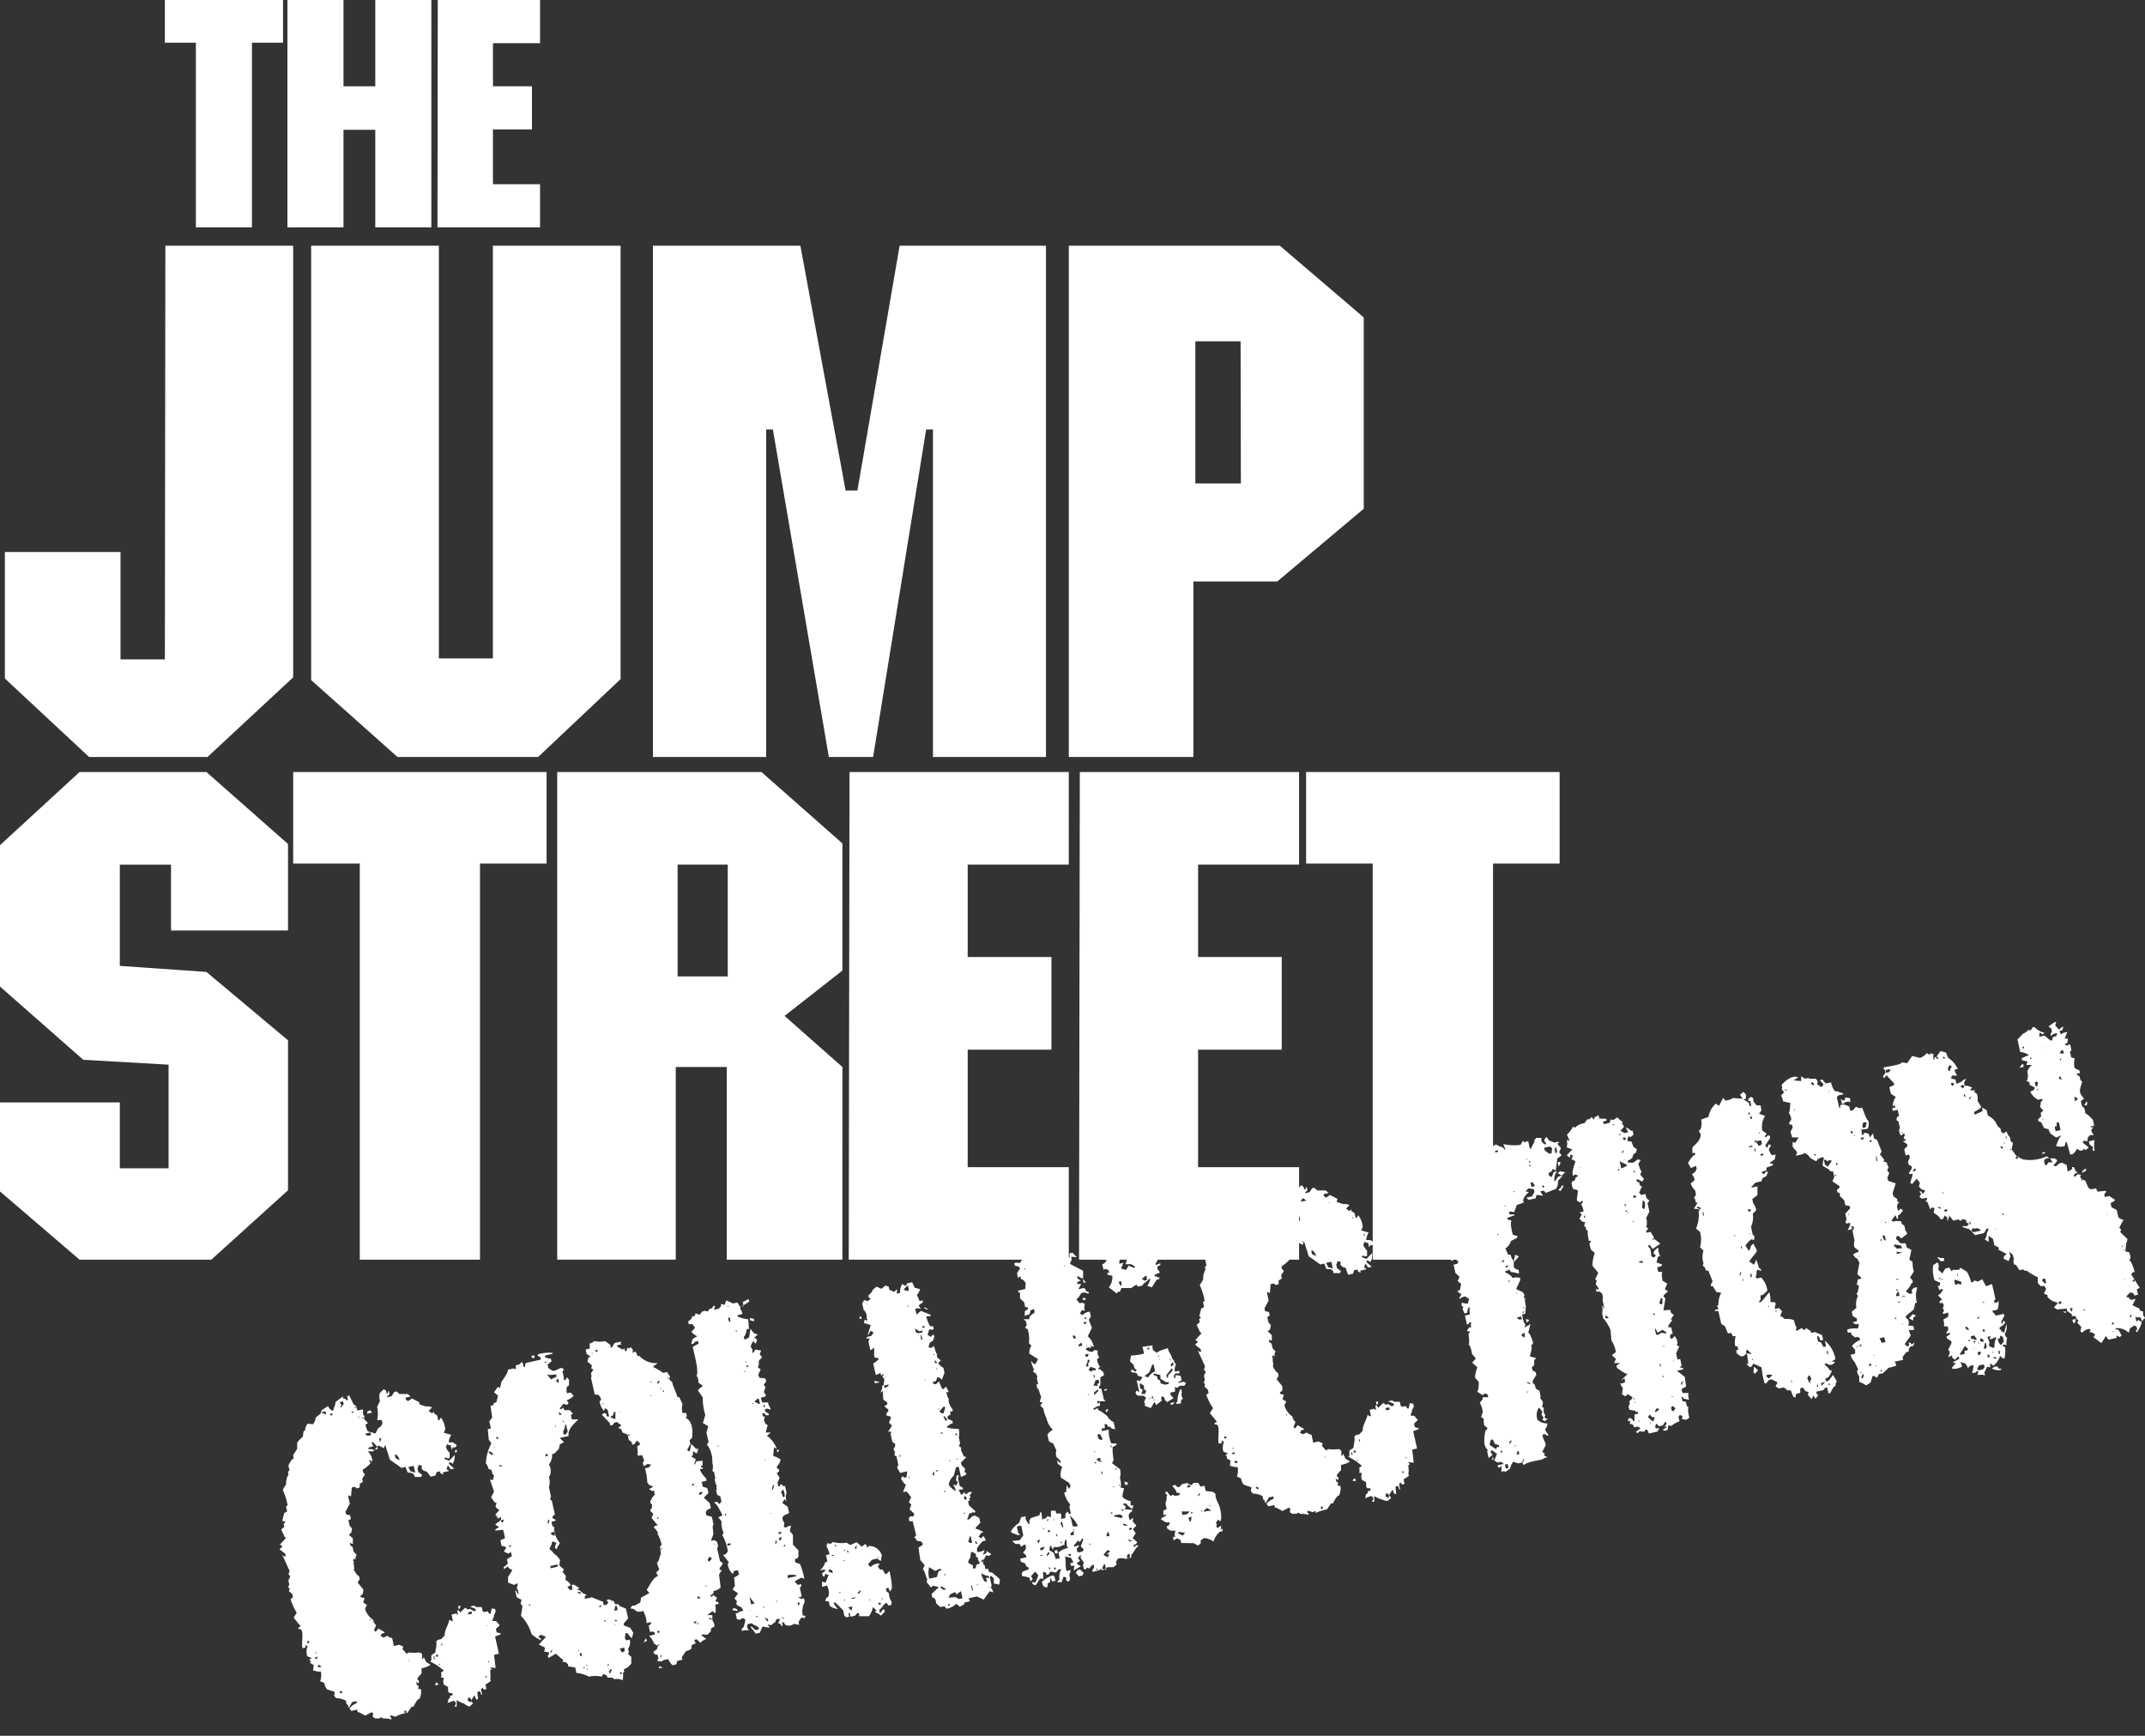 <svg xmlns="http://www.w3.org/2000/svg" width="220" height="178" viewBox="0 0 220 178"><rect x="0" y="0" width="220" height="178" fill="#333333" stroke="none"/><polygon points="16.96 25.2 30.07 25.2 30.07 69.46 21.28 77.63 9.14 77.63 0.5 69.58 0.5 56.61 12.36 56.61 12.36 67.62 16.91 67.62 16.96 25.2" fill="#fff"/><polygon points="31.91 25.2 45.01 25.2 45.01 67.52 50.55 67.52 50.55 25.2 63.65 25.2 63.65 69.64 55.19 77.63 40.77 77.63 31.91 69.74 31.91 25.2" fill="#fff"/><polygon points="66.97 25.2 82.09 25.2 86.73 50.3 87.94 50.3 92.27 25.2 107.28 25.2 107.28 77.63 95.69 77.63 95.69 44.04 94.99 44.04 89.55 77.63 85.01 77.63 79.27 44.04 78.58 44.04 78.58 77.63 66.97 77.63 66.97 25.2" fill="#fff"/><path d="M131.27,25.2H109.62V77.63H122.4v-18H131l8.87-7.46V32.55Zm-4,24.38H122.6V35h4.64Z" fill="#fff"/><polygon points="8.16 79.17 21.17 79.17 29.54 86.55 29.54 95.42 17.54 95.42 17.54 88.67 12.29 88.67 12.29 99.05 21.17 99.67 29.54 106.68 29.54 122.06 21.67 129.18 8.16 129.18 0 122.18 0 113.05 12.29 113.05 12.29 119.81 17.29 119.81 17.29 109.18 8.54 108.68 0 101.17 0 86.67 8.16 79.17" fill="#fff"/><polygon points="56.06 79.17 30.07 79.17 30.07 88.56 36.9 88.56 36.9 129.18 49.23 129.18 49.23 88.56 56.06 88.56 56.06 79.17" fill="#fff"/><polygon points="159.96 79.17 133.96 79.17 133.96 88.56 140.79 88.56 140.79 129.18 153.13 129.18 153.13 88.56 159.96 88.56 159.96 79.17" fill="#fff"/><path d="M86.4,86.49l-8.3-7.32H57.15v50H69.31V109.42h5.23v19.76H86.4V109.42l-5.93-5.24,5.93-4.65ZM74.64,100.13H69.5V88.66h5.14Z" fill="#fff"/><polygon points="109.62 88.66 109.62 79.17 87.13 79.17 87.05 129.18 109.62 129.18 109.62 119.69 99.25 119.69 99.25 107.64 107.84 107.64 107.84 98.14 99.25 98.14 99.25 88.66 109.62 88.66" fill="#fff"/><polygon points="133.24 88.66 133.24 79.17 110.75 79.17 110.67 129.18 133.24 129.18 133.24 119.69 122.88 119.69 122.88 107.64 131.46 107.64 131.46 98.14 122.88 98.14 122.88 88.66 133.24 88.66" fill="#fff"/><polygon points="29.03 0 16.91 0 16.91 4.38 20.09 4.38 20.09 23.32 25.84 23.32 25.84 4.38 29.03 4.38 29.03 0" fill="#fff"/><polygon points="55.39 4.43 55.39 0 44.9 0 44.87 23.32 55.39 23.32 55.39 18.89 50.56 18.89 50.56 13.27 54.56 13.27 54.56 8.85 50.56 8.85 50.56 4.43 55.39 4.43" fill="#fff"/><polygon points="38.49 0 38.49 8.85 35.23 8.85 35.23 0 29.48 0 29.48 23.32 35.23 23.32 35.23 13.31 38.49 13.31 38.49 23.32 44.24 23.32 44.24 0 38.49 0" fill="#fff"/><path d="M40.63,176.05l-.6-.15,0,.18.11.07,0,.18a2.31,2.31,0,0,0-.83-.1l-.23-.14-.16.13h-.43l-.27-.17.06-.35-.17-.11-.64.34-.64-.34-.14,0-.06-.27-.59.13-.2-.24a1.57,1.57,0,0,1,.74-.55l0-.22-.46.1-.34.6-.11-.31-.12-.07-.08-.36a2.25,2.25,0,0,0-1-.26l-.2-.25.06-.39-.78-.26a1.19,1.19,0,0,1-.28-.65l-.43-.19a1.75,1.75,0,0,0,.06-1c-.16.1-.62-.07-.79-.11l.07-.54-.37-.21.05-.2-.13-.16.25-.15-.47-.18c-.07-.27-.14-.79.06-1l-.28-.17.06.27-.32.07c-.15-.47.14-1.48-.14-1.92l-.3-.08,0-.09.25-.15-.72-.89.31-.5A6.72,6.72,0,0,1,29.8,164l.24-.2L30,163.5l-.37-.34.09-.26-.17-.11.12-.31-.09-.41.19-.42-.18-.2.11-.36-.75-1.64.18.15.18,0-.06-.27-.58-.45.31-.31-.27-.17.65-.72-.16-.06-.36-.78.32-.26-.07-.32.16-.13,0-.09-.3-.08.2-.8.3-.17-.12-.49.17-.14a7.43,7.43,0,0,0-.5-1.6l.35-.56a1.76,1.76,0,0,1,.24-1l-.06-.27.16-.14-.11-.49c.09-.23.31-.66.55-.75l-.07-.32.42-.66v-.62a2.4,2.4,0,0,1,.58-.61l.07-.54.16-.13a1.16,1.16,0,0,1,.27-.68l.54.07a1.32,1.32,0,0,0,.28-.68l.52-.45.08-.31.66-.43a1,1,0,0,0,.5.51l.26-.73,0-.18.78-.6,0,.23.2,0,.13.16.18,0-.09-.41.23-.05.44.9.27.18.11.45.5-.11.11.07a.66.66,0,0,0,.15.68l-.11.17.44.47-.25.16a1.73,1.73,0,0,0,.25.7l.77.21.26-.53a1,1,0,0,0,.46-.49l-.08-.36h-.47a3,3,0,0,0,0-1.33l.29-.64a1.25,1.25,0,0,1,0-.81l.39-.38.23.15.06.27.13,0,0-.2.1,0,.07.31-.25.2,0,.09.46-.1.28-.44.23-.05.3.26.84,0,.3.26-.5.11,0,.19.23.18.42-.28.76.4L43,144l.67.23a1.15,1.15,0,0,1,.64.09l-.34.37.34.25.2-.18,0,.18.33.21.11.5.09,0,.18-.28a2.37,2.37,0,0,1,.45,1.19l-.15.37.76.21a1.85,1.85,0,0,0-.26.77h.43l.4.29-.14.22-.25,0-.14.23-.1-.46-.18,0-.17-.1-.13.26c0,.21.24.5.38.64l0,.56-.23,0-.11-.07-.18,0,0,.14.47.18.58-.61c0,.19-.06.78-.23.91l-.22-.14-.14,0,0,.18.53.46-.37.08-.28-.42-.15.42.22.09,0,.09-.64.15.13.16-.18,0-.18-.15,0-.14-.36.08-.11.36-.5.11-.41-.53-.3-.07-.25-.28.1-.17-.22-.14-.18,0,0,.14-.09.21.08.36.4.3-.1.21h-.67l-.05-.22-.23-.19-.44-.05-.22-.57-.41.1-1.19-.84-.48-1.51-.1.17,0,.18-.59-.3-.54.6-.57,0a1.6,1.6,0,0,1,.48.89c-.08.35-.69.83-1,1l.06.27.19.2-.29.44.07.32-.33.22v.38l-.36.08-.09-.17-.36.08-.08.93-.22-.14-.07.11.17.77-.44.81.06.27.41.11.08.36-.26.15.14.59.24.23-.09.45-.24.2.41.38v.58l-.31-.12.06.27.22.14.11.5.31.31a.81.81,0,0,0-.13.51l-.16-.11-.11.17.11.07c-.08.27.1.63,0,.9.1.16.33.6.53.65l.07.32-.21.33.59.73-.05.43-.24.2,0,.14.41.1-.14.46.39.25-.2.37a2,2,0,0,0,.83,1.15.85.85,0,0,0,.31.55l-.22.53.18.15.26-.34.65.37-.07.12-.18,0-.18.27.33.17.39-.18a.81.81,0,0,0,.48.23l.18.81.54-.12.43.19-.09.26.44.47.21-.14a4,4,0,0,0,1.1,0l.23.14a.79.79,0,0,1,0,.48l.11.07.09-.21.26.51.44.28a2.1,2.1,0,0,1-.92.35l0,.53-.42.48,0,.18.16.1-.07.31-.13-.16-.09,0,.06.27.22.14-.07.11,0,.18h.24c.14.24,0,.78-.11,1-.24,0-.52.63-.63.81l-.18,0-.43.62a4.12,4.12,0,0,0-1.16.36l0-.25Zm-9-7.52.11-.17-.17-.11-.1.17Zm.84,1.62.13-.27-.35.13Zm-.13-.59.09,0,0-.18-.07.11Zm.64,1.38-.19-.19-.18,0,0,.22Zm.47-25.9-.07-.31-.36.08,0,.09Zm.64.1,0-.18-.22,0,0,.18ZM35,173.65l.09,0,0-.19-.2-.05-.07.11Zm-.05-29.27.3-.4-.06-.27-.37.08.21.29-.1.21Zm1.12.52.18-.05,0-.09-.18,0Zm.26-.54.18,0,0-.09-.09,0Zm.42,1,.09,0,0-.09-.09,0Zm.4.1.09,0,0-.09-.09,0Zm.63,1.77.28-.06L38,146.9l-.5.11,0,.14Zm.18-2.61.2.24-.5.11,0-.2Zm.34,4.07.45-.1-.05-.23-.44-.47-.13,0a.68.68,0,0,0,.19.43c-.14,0-.48.09-.57.22l.11.07.33,0Zm-.4,17.44.09,0,0-.09-.09,0Zm.08-16.08.09,0,0-.25-.21-.1Zm1-2.12.14-.46-.23.05Zm2,1.8c0-.17-.2-.44-.31-.55l-.18,0,.08.36Zm.62,26,.07-.12,0-.18-.19,0,0,.18Zm.32-5.37.07-.11-.09,0ZM42.45,151l.13,0-.15-.68-.55.12.25.47.18,0Zm5.18,23.69c-.22,0-.62-.24-.79-.35V175l-.24,0,.14-.22,0-.23-.22-.14-.62.23.1-.4.16-.13,0-.21.28-.06-.06-.22-.29,0-.13-.16V173l-.43-.24a1,1,0,0,1,0-.72l-.3,0a.84.84,0,0,0,0-.52l.29-.2a5.69,5.69,0,0,0-1.4-.93l.12-.12,0-.52.41-.29c0-.2.2-.92.08-1.11l.16-.18.36-.08.35-.36c0-.59.39-1.09.49-1.64l.28.18.07-.11-.13-.59.45-.11.22.15-.1-.46.18,0,.15.21.51-.5.23.19.27-.06.33.21.23,0,0-.2-.58-.25.41-.1.22.15h.58l.09.41.16.11.37-.09.15.26.14,0,.11-.55.35.06.06.27-.19.43,0,.18-.12.12,0,.23.34,0,.39.44-.4.37.08.36.41.1,0,.1-.57.22.39,1.77-.5.11.16,1.35-.58-.06.18.19-.16.14c0,.12.09.71,0,.81l.06.27-.54.36.1.45-.27.06-.14-.2-.15.17.12.55-.09,0-.13-.35-.27.06.07.74-.18.05-.19-.44-.36.56.21.28-.36.32A1.71,1.71,0,0,1,47.63,174.73Zm-3.11-4.55.09,0-.06-.28-.09,0Zm.24,2.37.25.23-.37.09,0-.09Zm0-2.63.18,0-.06-.27-.23.24Zm.28.85.09,0,0-.09-.09,0Zm.22-2,.09,0,0-.18-.09,0Zm1.48-20.07.12.07,0,.18-.19.05,0-.19Zm.47,16,0,.18-.14.22-.09-.36Zm.68,1.13,0,.09Zm.14-.22.36-.08,0-.23-.36.08Zm.29,9,0-.33-.23-.19-.11.17,0,.18ZM49.79,172l.18,0-.13-.16-.07.11Zm.11-5.27H50l-.07-.08Zm.17,3.73.09,0,0-.09-.09,0Z" fill="#fff"/><path d="M63,172.2l-.18-.16-.48,0-.15-.25-.32-.12-.17.27a2.85,2.85,0,0,0-1.3,0,3.12,3.12,0,0,0-1.28-.38L59,171l-.74-.12,0-.23-.29-.22-.29,0,.1-.17-.77-.68-.76.45-.06-.27.12-.12,0-.19-.5-.08.1-.4-.64-.33.73-.78-.53-.22-.28.21.27.17.05.18a2.94,2.94,0,0,1-1-.64,4.37,4.37,0,0,0-1.08-1.86l.16-1-.2-.24.1-.4L53,163.8l-.16-.68.09,0,.18.34.09,0-.1-.45L53,162.9c0-.13.15-.42.07-.54l-.34.17-.62-.24v-.58l.39-.61,0-.18-.18,0-.26-.28-.36.27-.05-.18.44-.38-.1-.46.51-.3-.1-.45-.25.19-.48-.22.25-.39-.12-.12-.35-.06-.13-.59.48-.21-.19-.86-.8.08,0-.13.38-.23-.39-.25c.14-.22.5-.3.59-.56l0-.23-.3.17-.28-.42.42-.47a.85.85,0,0,1-.41-.34l.11-.36-.21-.09-.35-.5.3-.59-.42-1.24.3.07.13-.5-.17-.11-.1-.45-.3-.08a1.5,1.5,0,0,0-.28-.6A5,5,0,0,1,50.4,148l-.27-.37-.1-1.07.32-.08-.16-.72.29-.4-.17-1.2.32-.07,0-.21.27-.06.18-.7-.41-.34.4-.57.22.14.14-.65c.17-.24.69-.93.67-1.24l.59-.13.22.09V140l.36-.08.23-.24.11.07.08.36.13.12.09-.45,1.54-.35,0-.22-.33-.21.07-.12a3.75,3.75,0,0,1,1.49-.14l0,.09-.77.17,0,.19.41.14.18,0,.07.27-.41.33.08.37.45.28c.37,0,.58-.27.93-.3l.22.14-.14.22c0,.15.21.74.1.88l.19,0,.17-.28.2.25,0,.57-.2.14a1.06,1.06,0,0,0,0,.68l.36-.08.32.36c-.11.08-.48.4-.63.38l-.07.11.18.19-.14.23-.4-.11-.37.47.12.11.24-.19.11.26.56,0,.32.36-.21.14.1.45h.67c-.41.42-1.13,1-1,1.7l-.91.2.43.43-.43.24-.09.45-.46.48-.23.05a1.6,1.6,0,0,1-.33,1.08,1.24,1.24,0,0,1,0,1.3,1.6,1.6,0,0,1,0,1l.21,1-.09.26.18.15.31,1.41-.24.2,0,.18.33.17-.07.11-.37.08.1.45.23.14-.07.11a2.67,2.67,0,0,0,.61,1.49l-.28.44,0,.14-.18,0-.05-.23.15-.37-.36-.15-.12.12,0,.13-.25.58c.17,0,.38.3.47.42a1.69,1.69,0,0,1,.63.67l-.07.54.47.42-.14.23.34.44-.05.4a1.11,1.11,0,0,1,.55.54l-.35.17.27.33.27-.06-.1-.46.22-.05.56.35-.16.14,0,.09.2,0a1.33,1.33,0,0,0,.72.46l-.19.18,0,.25.72-.16,1.15.46.08.36.32-.07.14-.22-.19-.24.31-.08.23.15.18,0,.17.35.34,0,.14.2.63.25.22,1-.45.53,0,.18.68.27.3.51-.13.5-.09,0-.39-.48-.18,0-.07.54.14.21.36-.08a1.16,1.16,0,0,1-.17.94l.08.36-.1.17.35.3v.67a1.5,1.5,0,0,1-.78.6l.07.27-.17.13c.09.15,0,.57,0,.73A1.33,1.33,0,0,0,63,172.2Zm-12.61-23,.23-.05-.31-.31-.23.05Zm.37-.7,0-.09-.09,0Zm.27-.92.11-.16-.16-.06-.12.12Zm0,7.87,0-.09-.09,0Zm.53-5.12-.32-.12,0,.18Zm0,5.81.12-.31-.28.06,0,.18Zm.64,2.48.19,0,0-.18-.1,0Zm2.07,6.07.09,0,0-.18-.09,0Zm.24-25.65.27-.06.06.27-.29,0Zm1.35.7.18,0,0-.09-.18,0Zm.05,9.62.27-.06,0-.19-.18,0Zm.53-7.89.65-.29-.05-.23-.71.06-.11-.07-.07.11C56.26,141.14,56.49,141.36,56.48,141.48Zm-.17,14.86.08-.49-.09,0-.1.21C56.22,156.15,56.25,156.3,56.31,156.34Zm.19,4.49.73-.16,0-.23-.73.16Zm0,8.64.09,0,.12-.32-.23.24Zm.28-12,.18,0-.08-.37-.28.06-.06.16Zm.18-11.15.09,0,0-.09-.09,0Zm.27-4.55.14,0-.08-.36-.09,0-.13.27Zm.45,3.29-.34-.26.07.32Zm.18.82,0-.18-.09,0,0,.09Zm0,1.24.18,0,.23-.29-.17-.73-.09,0a1.68,1.68,0,0,1-.22.72Zm1.74,16.35-.05-.23-.36.08Zm-.26,5.87.09,0,0-.09-.09,0Zm.31.55.07-.11-.06-.27-.1,0-.06.16Zm-.1,1h0l-.06-.08Zm.38.2.09,0,0-.09-.19,0Zm8.66-.93c-.15,0-.62.1-.71.25l-.45-.09.14-.22-.09-.41-.18,0-.22-.14,0-.18.33-.22.11-.36.13-.08,0-.13-.19.19-.34-.22a2.15,2.15,0,0,0-.51-.79l.59-.13,0-.18-.22-.14-.27.06-.14-.64.24-.19,0-.19-.45.11a2.63,2.63,0,0,0-.39-1.3l-.12.12h-.47L65,165l-.35-.06.18-.28.24,0,.6-.32.08-.5.85-.47-.27-.33c.2-.3.71-1.34,1.12-1.39l0-.18-.11-.07,0-.19.28-.25-.24-.66.21-.33c0-.14.14-.49.19-.62l-.08-.79.16-.13c0-.15-.28-1-.43-1.1l.06-.15c-.08-.12-.3-.48-.45-.52l.11-.17.31-.07-.64-.76.19-.43-.3-.26,0-.18.16-.14,0-.33-.19-.25a2,2,0,0,1,.48-.82l-.1-.45-.12.12-.38-.2.38-.23,0-.09-.3-.08-.25-.27a5.86,5.86,0,0,0-.24-1.48l.41-.09.22-.29-.35-.06-.42.23-.08-.36.14-.22-.22-.57-.36.08-.14-.16.07-.11-.06-.7.26-.16,0-.18-.3-.26-.25.38-.23.05-.06-.27-.29-.22-.12-.54-.52-.22-.12-.31-.32-.17.32-.26-.45-.33-.28.06-.14.23-.27.06-.06-.27-.8-.83.24-.19.21.09.06.27.23,0-.15-.68-.28-.17-.08.3a1.91,1.91,0,0,1-.47-1l.16-.13a.85.85,0,0,0-.31-.55L61,143l-.39-1.73.07-.11-.07-.32.25-.38-.22-.15.07-.3-.46-.37.1-.41.21-.14-.39-.24-.1-.46.41-.09,0-.53a.81.81,0,0,0,.47-.25,2.16,2.16,0,0,0,1.1,0l.56.4v.19l.12.11.31-.5.69-.15-.11.17.17.1-.41.09-.12.13.6.34.21-.14,0,.22.17.11.1-.4.16.1.21-.14.21.29-.07.35.07-.11.28-.07.19.44h.19a2.3,2.3,0,0,0,1.88.73l-.45.34,0,.09c.15,0,.9.5,1,.58l.41-.09.3.46-.08.3.3.27c.07.42.44,1.11.54,1.54h.19L70,144a1.83,1.83,0,0,0,0,.9h.38l.06.27-.08.26c.67.28.74,1.44.6,2.06l-.24.19.09.41-.34.6.27.18.16-.8.5.51.24,0-.18.47-.39-.24v.38l-.15.18.45.28-.18.51.1,0,.12-.31.65-.05,0,.44-.16.13,0,.09.2.05,0,.09-.32.07a2.17,2.17,0,0,0,.63.91l.06.27-.5.11.11.5.46.14.12.5-.47.48.61.58.11.5-.39.19-.14.22.07.32.56.16.17.77-.09.21.08.79-.24.63L73,158l.27-.06.28.18.1.45-.1.21.3,1.32.28.18a1,1,0,0,1-.32.5l0,.22.23,0-.29.45.16,1.34a1.21,1.21,0,0,1-.73.36l0,.22-.32.27,0,.09.18,0,.1-.17.4.29-.16.33.16.1.14,0,0,.23-.25,0-.07.11a1.64,1.64,0,0,1,0,.82l-.29-.22-.53.41.52,0,0,.53a1.2,1.2,0,0,1,.23.61l-.37.23,0,.25-.31.35-.27.06-.11-.07-.32.07.41.34.09,0,0,.09a1.48,1.48,0,0,0-.58.37l-.37-.35-.27.06.17.34-.43.2,0,.33a1,1,0,0,1-.56.27l-.44.62.06.27-.54.13-.07.34-.4.1A1.78,1.78,0,0,1,68.55,170.16Zm-8.43.69.09,0,0-.09-.09,0Zm.08.36.09,0,0-.09-.09,0Zm.55-32.36,0-.18-.07.11Zm.39-.18.16-.13,0-.09-.18,0-.07.11Zm.36,26.19.23-.24-.27.06Zm.12,1.17h0l-.06-.08ZM61.8,144l.09,0,0-.09-.09,0ZM62,166.32l.09,0,0-.18-.09,0Zm.36,4.83.18,0-.2-.05Zm0-.25.12-.31-.16.13Zm.15.69.09,0,.15-.41-.14,0-.14.22Zm.48-26.09.13,0v-.71l-.14,0-.11.36-.3.16Zm0,21.17.09,0,0-.09Zm0-1.48.36-.09-.09-.4-.18,0,0,.18Zm.14,1.06.18,0-.13-.16-.16.13Zm.41-21.45.1,0-.12-.07Zm.31,24.67.24-.19-.07-.32-.45.1.17.34Zm-.27,2,.06.28.18-.24Zm.5-6.31.09,0-.11-.07Zm.33-17.95.18,0,0-.09-.18,0ZM66.25,168l.11.26-.3.16,0-.09Zm.52-24.81,0-.19-.07.12Zm-.07-1.42.09,0,0-.09-.09,0Zm.78,14,.07-.11-.11-.07-.07.11Zm-.1-13.9.18,0,.09-.26-.14,0Zm.18,25.61.11-.17-.17-.1-.1.16ZM68,171l-.41.09,0-.22Zm-.26-28.55.09,0,0-.09-.09,0Zm0,27.51.09,0,0-.23-.09,0Zm.05-11.08.1,0,0-.18-.08.11ZM68,142.72l.1,0,0-.14-.1,0Zm.47-1.34.13,0,0-.09-.13,0Zm2.55,11,.13-.07,0-.18-.09,0-.1.21Zm.18,14.08.18,0,.05-.21-.27.06Zm.18-14,.09,0-.11-.07Zm.1.89.09,0-.1,0Zm0,13.2.18,0,0-.09-.18,0Zm.13-2.61.27-.06-.33-.21,0,.2Zm.25-10.64.19-.23,0-.09-.28.06-.1.17Zm.57,9.41.07-.11-.18,0Zm.18.39-.09,0Zm.11-2.93.31-.36-.28-.17-.17.32Zm.23,5.95.07-.11-.31-.12,0,.09Zm-.09-7.7.18,0-.2,0Zm.36-.08.18,0-.2-.05Z" fill="#fff"/><path d="M77.22,167.13l-.19-.2,0-.18.47.42.32-.07,0-.19c-.18-.19-.54-.26-.72-.45l-.41.09-.08.3.18.34a1.7,1.7,0,0,0-.71.06l0-.22.2-.19.18-.71-.19-.19L76,166l-.07.11-.35-.07-.13-.59.27-.06.12-.12.4-.09-.22-.38a1,1,0,0,1-.49-.27l0-.18.07-.11-.27-.33.37-.51-.57-.4.25-.38-.09-.84.5-.3-.1-.46-.45.1,0,.23-.14,0a1.53,1.53,0,0,1-.46-1l.12-.13-.6-.77.27-.06.22-.29a4.65,4.65,0,0,0-.57-1.68l.14-.22A2.41,2.41,0,0,1,74,156l-.33-.4.44-.2c-.15-.25-.57-1.26-.92-1.32l.37-.08.19.24L74,154l-.12-.54-.33-.17-.1-.45.07-.12a.76.76,0,0,1,0-.47l-.1,0-.12-.55.07-.11-.14-.64-.17-.1a1.54,1.54,0,0,0,0-.85,2.9,2.9,0,0,0-.56-1.88l.18-.23-.23-1,.2-.62-.56-.35.25-.82a5.61,5.61,0,0,1-.26-1.8l-.49-.7a.77.77,0,0,1,.44-.39l0-.13-.4-.3c0-.17,0-.55-.2-.67.3-.48-.28-2.45-.38-3l.6-.32-.06-.27-.27.06-.24.24-.18,0,.13-.5.5-.31c-.2,0-.49-.3-.62-.43l.38-.42-.27-.37h-.38l-.06-.27.32-.26.09-.26.27-.06.08-.26.42.15.26-.34.31-.08.26.09.18-.28.27-.06.1-.21.22-.05-.14.41.5-.11.23-.24,0-.25.36.11.18-.47.69.32.45-.1.3.46,0,.2a1,1,0,0,1,.21.53l-.46.1-.07.11a3,3,0,0,0,1.13.32l.08,1-.23,0c0,.17-.13.69-.3.79l.07.31.47-.24.14-.89.34.45.41.14-.36.32.28.18-.1.4-.09,0-.2-.24L77,138l.06.27.11.07v.39l.09,0,.21-.34.6.11-.16.37.26.32-.35.36a1.46,1.46,0,0,1-.08.69l.28.18-.26.58.18.34c.12-.08.46,0,.58.06l.06.27-.25.35.19.24-.18.47.23.38-.12.12-.41.09.12.5h.62c0,.28.24.48.26.75l-.31-.12-.28.06.06.28.33.16,0,.18-.29,0-.15-.2-.22,0,.07.32.2,0-.1.4.18.39.21.09-.21.77.53,0-.4.33a2.93,2.93,0,0,1,1,1.31l-.09,0-.18-.15-.08.92a2.36,2.36,0,0,1,.75.36,1.23,1.23,0,0,1-.37.7l0,.19.22.14,0,.18-.24.2.29.45-.21.53.08.36.18,0v-.19l.18,0,.13.16.2,0,.15.68a1.49,1.49,0,0,0,0,.91l-.19-.25-.25.39.56.4.15.64-.56.26-.14.23a1,1,0,0,0,.21.52l-.06.4.21.09a1.12,1.12,0,0,1,.53-.21L81,157l.33.4,0,1,.56.59v.66l-.15.18-.23.05.08.36.46.14a7,7,0,0,1,.44,1.52l-.32-.12-.67.39.31.36.37-.08,0,.18-.14.22.19.87-.36.08.32.16.27-.06.08.37a2,2,0,0,0-.21,1.38l.3.07-.14.23-.3-.08-.29.45.07.31-.55-.11a.79.79,0,0,1-.88.1l-.15-.25-.18,0,.06.27-.06.16L80,166.5l-.2-.05.2-.38-.11-.07-.27.06-.09.26-.45.34-.35-.07.22.33-.74-.12-.29.64-.41.09ZM73.6,148.34l.09,0,0-.09-.09,0Zm.76,7.07.1,0,0-.18-.09,0ZM74.63,134l.09,0,0-.09-.09,0Zm0,24.5.27-.06.07-.11-.11-.07-.27.06Zm.22-22.94.07-.11-.07-.32-.18,0,.07.32Zm.4,29.33.31.12.14.21-.6-.11Zm.2-28.36.14,0,0-.09-.14,0ZM76,134l.26-.15,0,.09Zm.78-.79.06.27-.58.37-.08-.32Zm-.43,7.48.09,0,0-.09-.09,0Zm.13-.93.07-.11-.11-.08Zm.09.41.18,0,0-.14-.18,0Zm.83,24.27-.53-.69.17.77Zm-.5.73.09,0-.11-.07Zm0-30,.4.06.06.27-.41-.1Zm.3,8.81.09,0,0-.1-.09,0Zm.66,0,.09,0-.11-.5-.11-.07-.36.32Zm-.09,21.81-.21-.1,0,.14Zm.51-.92.09,0,0-.1-.09,0Zm0-20.51.16-.13,0-.18-.09,0Zm.4,21.89.09,0,0-.2-.37-.2Zm-.19-16.45.07-.11-.09,0Zm.6,5.44.09,0-.12-.11Zm.16-2.46.12-.32,0-.18-.09,0-.12.51Zm.25,5.57.16-.13,0-.23-.1,0Zm.06,6,.19-.19-.09,0Zm.17-15.68.18,0-.13.27-.13-.16Zm.12,8.65.27-.06,0-.18-.27.06ZM80,158l.18-.27,0-.09-.27.06,0,.2Zm.29-4.49.18,0a1.2,1.2,0,0,0-.17-.78l-.21.34.12.11Zm-.08,12.46.18,0,0-.09-.27.06Zm.21-7.39.09,0,0-.2-.16.13Zm.39,3.25.86-.19,0-.09a1.62,1.62,0,0,0-.9,0Zm1.07,2.86.17-.28-.16-.1-.07.11Zm7.83.69.18-.24-.36-.34a2.2,2.2,0,0,1-.41.94l-1,0,0-.25-.16-.1-.27.3-.46.1-.08-.37-.13,0,.08.37-.27.06-.23-.14-.13-.59-.79-.78-.18,0c0,.15.35.56.43.67-.23-.05-.72-.16-.85-.39l-.09-.41-.34,0,.08-.3.24-.2a1.54,1.54,0,0,0-.15-1.11l-.5.12,0-.53.36.11.3-.79-.35-.11-.08.31-.17-.11-.06-.27.37-.28-.16-.1-.46.1a1.42,1.42,0,0,0,.54-.79l.25-.15-.14-.64.36-.08a2,2,0,0,0-.31-.78l.06-.35.39.05.2-.18a3.33,3.33,0,0,0,1.4.07l.39.24.65-.29.53.46.32-.26.17.1.06.27.2-.18a1.35,1.35,0,0,1,1.3.95l-.1.59-.39-.25-.54.13-.38.46.25.28a1.36,1.36,0,0,1,.78-.37l.16.06-.19.24.22.33.28,0,.24.43.18,0,.27-.3a7.9,7.9,0,0,1,.26,1.8l-.21.33-.14-.39-.27.06.07.31.22.15c0,.17.14.76.29.88l0,.34-.32.07-.2-.28c-.31.14-.46.56-.74.73l.08.37.29-.4.18,0,0,.24-.39.38A1.29,1.29,0,0,0,89.74,165.34Zm-4.29-4.05-.06-.28-.27-.13-.14.23Zm-.1-1.74.18-.05,0-.09-.18,0Zm.38,4.49.09,0h-.19Zm0-5.49.07-.11-.11-.07-.07.11Zm.45,4.76.07-.11-.18,0Zm.36-3.27.09,0,0-.09-.09,0Zm.07-1,.16-.13-.18,0Zm0,5.05.09,0,0-.09-.09,0Zm.33-4.94.18,0-.24-.23Zm.33,6,.09,0,.09-.45-.45.1A1.41,1.41,0,0,1,87.31,165.16Zm.11-1.22.37-.08,0-.09-.37.08Zm.38-5.13.09,0,.06-.4-.19.23Zm.21,4.57.19,0,.14-.22,0-.14-.32.31ZM88.22,135l.09,0,.06.27-.26-.08Zm10.21,29.76-.35-.3a1.78,1.78,0,0,1-1,.51l-.2-.24-.46.06-.42-.39,0-.2-.17-.34h-.19l-.1-.41.76-.69-.61-.15-.2.19-.46-.57.08-.3c-.21-.27-.19-.77-.46-1l.19-.43-.45-.52-.19-1.29.42-.24,0-.22-.23-.19h-.28l-.33-.4.19-.19L93.61,156l-.34,0-.06-.28.14-.22.34,0,.09-.26-.49-.46.18-.47-.25-.28.23-.48c-.09-.12-.36-.56-.52-.6l-.32.07.31-.78c-.16,0-.43-.48-.52-.6l.18-.28.13.16.25,0,.09-.64-.73.17-.31-.55.13-.27-.19-.87-.22-.14.07-.3-.16-.3.17-.32,0-.23-.29-.22-.18-.82.09-.21-.34,0,.39-.61-.32-.36a.87.87,0,0,0,.21-.57l-.46-.13,0-.23.2-.19,0-.18-.41-.34L91,144l0-.18-.4-.29-.06-.9-.24.2.18-.47,0-.23.16-.13.06-.58-.2-.25.11-.16,0-.14-.24.2-.06-.27-.48.2-.27-1.18a1.45,1.45,0,0,0,.6-.52l-.45-.09c-.13-.29,0-.7-.07-1l-.37.27-.2-.91.12-.31-.34,0,.11-.17.4-.09.22-.33-.13-.16-.19,0-.23.43,0-.18.28-.87-.72-.23.11-.35.22.14.06-.16-.11-.07a.88.88,0,0,0-.29-.89l-.15-.68.21-.33.36.11.32-.26-.21-.1-.05-.23c.14-.11.44-.37.44-.57l.41-.33.48.23.44-.34.32.12.08.36.18,0,.18.15.18,0,.14-.22.11.07-.06.35.36-.08a1.51,1.51,0,0,1,.22-.91l.34.21.17-.28.5-.11.27.56.56.16c-.06.14-.2.5-.35.56l.29.65.32-.07,0,.22-.42.29.23.38-.26-.09-.32.07.14.59.44-.38,1,.4,0,.13L95,135a3.37,3.37,0,0,0,.4,1l.3,0,.06.27-.17.14-.11-.08-.18,0-.16.56.33.21.24-.25.13.17-.14.46-.33.21-.14.46.26.09.29-.21.27.8.1,0-.07.11.06.28.36.3-.28.25a1.37,1.37,0,0,0,.54.5l.11.5-.27.73a.72.72,0,0,0-.44-.28l-.19.42-.28.06,0,.18.3.08.31-.31.31.74.11.07.32-.26.27.56-.23,0c0,.15.11.62.26.71-.18.34.24.87.4,1.15l-.15.17-.17-.1.08.36-.3.16,0,.3.47.18.06.27c-.2,0-.5.24-.63.38.16.17,1,.18,1.24.2a2.26,2.26,0,0,1,0,.86l.13.59-.12.31.22.14,0,.29.28.61.26.09-.55.55.06.27.38.39-.08.31.22.14-.1.16-.48.21-.23-1.05-.28.06-.23.86a1.49,1.49,0,0,0-.51.93,2.1,2.1,0,0,0,.71.65,1.1,1.1,0,0,0-.28-.65l.13,0,.17.1.21-.33-.2-.24.08-.5.19,0,0,.19-.07.11.17.77.33.21,0,.18h-.43l.27.56.36-.32,0,.23.27-.06.07-.11.37-.08,0,.09-.22.33.14.16-.18.09.07.27-.19,0,.1.46.67.61-.11.17-.17-.11-.19.19-.12-.12-.27.73.23-.05.31-.31.27-.06.44.24.11.5-.47.48,0,.14a1.66,1.66,0,0,1,.81.39l-.23,0-.29.4.23.19.28-.25.24.46-.36.09c-.12.15-.57.63-.57.84l.06.27c.15,0,.62-.1.7-.25l0,.18-.15.37.38-.23v-.19l.5.32-.24.19-.3-.07-.34.64.07.32.12.07.08.37.29,0,.07.32.35.06c.21.24.62.46.78.73l-.08.5-.55-.12,0-.53-.3-.27-.11.17.19.86-.1.17a1.13,1.13,0,0,1,.26.51l-.36-.11-.62.86-.69-.33-.87.2.16.29-.59.14,0,.18A4.15,4.15,0,0,0,98.43,164.78Zm-9.49-31,.09,0-.11-.07Zm.24,30.37.09,0-.13-.16Zm.1-4,.09,0-.11-.07Zm.4-18.54.56.16-.5.11ZM90,159.75l.09,0,0-.09-.09,0Zm.11,4.79.19,0,.07-.11-.11-.07-.19,0Zm.2-.42.24-.2,0-.09Zm.82-22,0-.14-.46.1.06.27Zm-.29-.85,0-.09-.09,0Zm1.43,8.12.09,0,0-.18-.09,0Zm.69-17,.27-.06-.12-.54-.43.43ZM93.1,134l.09,0,0-.09-.09,0Zm.1,17.57.09,0,0-.18-.07.11Zm1-14.85.41-.09,0-.18-.32.07-.44-.28.09.4Zm0,.29.09,0-.11-.07Zm.27.37.14,0-.11-.5-.07.11Zm.16-1.23.18,0,.07-.11-.3-.07Zm.15-2.08.1,0,.33.21-.18,0-.23-.14Zm.06,7.52.09,0,0-.09Zm.52,20.29.73-.16.16-.56.3-.16,0-.1-.21,0-.43.2-.61-.39A2.31,2.31,0,0,0,95.31,161.9Zm.36-10.57.09,0,0-.44-.18.28Zm0-12.35.09,0,0-.09-.09,0Zm.42.81-.2-.24-.09,0,.06.27Zm-.09.64.09,0,0-.09-.09,0Zm0,10.53.17-.14-.12-.07-.07.12Zm.2-6.39.09,0,0-.09-.09,0Zm.38.4.13,0,.2-.61-.17-.11-.45.53Zm-.16,2.08.23-.05,0-.09-.23.05Zm.28,16,.18,0,.07-.11-.43-.23-.09,0,0,.13ZM97,145.74l.15-.17-.26-.33-.14,0Zm-.14,15.81.09,0,0-.13-.1,0Zm.1-8.5,0-.19-.09,0,0,.09Zm.4,11.63.07-.11-.12-.11-.1.16Zm1-.7.36-.08-.16-.73-.45.34-.15-.25-.52.25-.16.33.7-.06Zm-1-14.14.09,0,0-.09-.09,0Zm.79-2.66,0-.18L98,147l0,.18Zm0,2.49.09,0,0-.09-.09,0Zm.71,5.56.1,0,0-.09-.1,0Zm.21-1.43.08-.07-.06-.27-.23,0,.06.28Zm.46,4.43.18,0-.15-.69-.09,0-.16.57Zm.54,2.6.06-.35.39-.18-.22-.34,0-.24-.2-.06,0-.29-.33-.21-.18,0-.07.59a.8.8,0,0,0-.22.48,1,1,0,0,0,.49.27l0,.34Zm-.36,2.27.09,0-.11-.5-.09,0Zm.36-4.8.18,0-.15-.26-.09,0Zm.14,4.26.09,0,0-.09-.09,0Zm.38-2.38.27-.06-.06-.27Zm.63,2-.09-.41.3.08,0-.23a1.59,1.59,0,0,1-.78-.3,1.73,1.73,0,0,0,.39.91Zm.13.59.09,0,0-.09Zm8-1-.26-.09-.21.57-.48,0,.27-.3a1.54,1.54,0,0,1,.19-1.05l-.32.07-.22.29-.59-.1-.18.28-.27.06.06-.16-.28-.18-.1.17a1,1,0,0,1,0,.62l-.11-.07-.18,0-.43.67-.13,0-.22-.14,0-.19.3.08.31-.74-.33-.4-.42.47.17.3-.24.24-.08-.36a2.16,2.16,0,0,0-.75-.17l-.06-.27.1-.21.61-.23,0-.18-.21-.1-.17-.34-.42-.15-.07-.32.64-.14-.05-.23-.3-.26a1,1,0,0,0,.32-.5l-.07-.32a.74.74,0,0,0-.43.24l-.16-.3h-.43l-.35-.3.79-.08.36-.51-.21-1-.45.1.15.68.22.15-.27.06-.68-.28,0-.18a3,3,0,0,1,.82-.81l.2-.57.46-.1,0,.3.3.5.09,0v-.38l.14-.23.89-.29.08-.3.13,0,.07.74.44-.19.1-.17.36.12v-.67l.48,0,.06.28h.48a.93.93,0,0,1,0,.57l.46-.1v-.38l.17-.28c.39.17.59,1.65.69,2l-.34.22.05.23.28-.06.19-.19.4.48a2.43,2.43,0,0,1-.55.75l0,.18.49-.16,0,.14-.2.18,0,.25.13.16c.15,0,.57-.1.66-.24l-.26.53-.23.06-.18.23.2.29-.36.27.44.28-.71.44,0-.22.08-.26h-.38l-.06-.27.32-.07-.25-.47-.61-.15c.1.39,0,1.12.15,1.49l.45-.1-.17.51.09.41-.13.27-.26-.08Zm-2.89-3.55.09,0,.12-.32-.27.06Zm.26.75.18,0,.23-.25,0-.09-.45.11Zm.13.59.07-.11-.2,0,0,.09Zm0,2.67a3.11,3.11,0,0,1,1.13-.68l.17.11.1.45-.32.07-.23-.42,0,.48-.25.15,0,.34-.23.05-.22-.14Zm.13-5.41.09,0,0-.09-.09,0Zm.38,2.77.27-.25,0-.14-.13,0-.14.23Zm0-3.58.16-.13,0-.09-.09,0Zm.25,1.14.11-.17-.17-.1-.1.16Zm0,3.81.09,0,0-.19-.11-.07Zm1.08-1.15-.13-.59a1.63,1.63,0,0,1,1-.46l-.13-.16-.06-.7-.09,0a1.18,1.18,0,0,0-.11.59l-.11-.07a1.34,1.34,0,0,1-1,.22l-.07.31-.19-.44-.09,0-.09.45.44.28.23.62Zm-.58-3.88,0-.18-.07.11Zm0,5,.18,0,0-.18-.18,0Zm.05-1.92.27-.06.07.31-.27.07Zm.3-1.45-.06-.27-.11.16Zm.51-.93.09,0-.14-.63-.15.22Zm-.07,1.64,0-.2-.16.13Zm.87,1.33.11-.17-.11-.07-.19,0,0,.1Zm.74,1.41.28-.06.36.35-.13.26-.36.09-.32-.36Z" fill="#fff"/><path d="M113.46,161l-.13-.59-.1,0-.19.43a2.31,2.31,0,0,1-1,.35l0-.18.18-.28-.07-.31c-.13.07-.36.25-.38.42l-.31-.08-.1.17-.18,0-.11-.46.1-.21-.36-.54.34-.84-.31-.31.24-.62,0-.19-.09,0-.21.34-.09,0-.13-.16-.12.12-.11-.07-.06-.28.07-.11,0-.18-.21-.09,0-.52-.24-.19,0-.14a1,1,0,0,0,.67,0,3.42,3.42,0,0,0-1-1.2l.27-.06-.15-.69.09-.25a2.55,2.55,0,0,1-.62-1.25l.19,0,.07-.73.23.38.17-.28-.17-.34-.83-.53a1.73,1.73,0,0,1,.14-1.08l-.45-.33-.09-.36.36.3v-.24l-.43-.43a1.39,1.39,0,0,1,0-.67L108,148a.8.8,0,0,1-.43-.24l-.14-.63a1.5,1.5,0,0,1,.55-.51,2.38,2.38,0,0,1-.65-1.19,3.2,3.2,0,0,1-.32-1l-.3-.27.2-.38-.24,0,0-.18.12-.31-.29-.85-.11-.07-.09-.41.18,0-.14-.63.06-.16-.17-.34-.27-.13.08-.31a2.47,2.47,0,0,1-.29-.84l.27.32.18,0,.27-.49-.89-.56a1.22,1.22,0,0,1,.2-.81l-.25-.28a3.34,3.34,0,0,0-.12-1.4l-.28-.18.18-.27-.08-.37-.25-.23.58,0,.07-.31.49-.39-.08-.36-.35.17-.1.4-.36.08-.12.12,0-.52.37-.27-.13-.16-.2,0-.11-.5-.42-.38,0-.57-.23-.14.08-.11.68-.15.05-.63-.27-.33-.2-.05-.07-.32-.24.2-.11-.5.32-.5-.19-.19-.35-.07-.06-.27a1,1,0,0,1,.57,0l.25-.39.34,0,.14-.22-.09-.41.38-.22c.15.26.65.32.8.58l.55.12.4-.33-.08-.37.21-.14-.18-.15-.39.37-.14,0,0-.19.53-.4.47.18.17-.28.37-.08a1.61,1.61,0,0,1,.87.71l-.07.31.56.39,0-.48.31-.07.44.47-.58-.06.06.27-.18.47,1.35.71,0,.76-.19,0-.33-.21-.09,0,.06.27.32.17-.38.18,0,.18.42,0-.31.54.63-.14.23.38.2,0,0,.23-.41-.15-.36.08a1.52,1.52,0,0,1-.48.63l.33.41.27-.06.27.13a1.08,1.08,0,0,0,0,.71l-.3-.08-.21.34.27.17a1.15,1.15,0,0,1,.74-.35l.11.5-.21.33.32.83-.42.86a2,2,0,0,1,.62,1.1l-.31-.12,0,.23-.3-.08-.24.2a1.08,1.08,0,0,0,.72.27l.2-.19.35.07a.66.66,0,0,0,.15.68l-.24.19a1.39,1.39,0,0,0,.32.79l-.21.14,0,.09.18,0,.35.31.08.31-.38.23V142l-.14.22,0,.18.24,0,.25,1.09.18.2-.65,0,.1.46a1.35,1.35,0,0,0-.73.35l.11.07.39-.18,0,.18a4.85,4.85,0,0,1,1,.69c.06.23.41.48.61.58l.16.73-.35-.07-.18-.19-.19,0-.15-.26-.24,0,.06.28-.06.15-.3,0,.06.28.69-.16a3.15,3.15,0,0,0,.26,1.42l.52,0,0,.18-.38.18a5.46,5.46,0,0,0,.1,1.32l-.16.36.8.59a1.53,1.53,0,0,1,0,.9,2.08,2.08,0,0,1,.08,1l.34.06c0,.17-.23.77-.12.94a1.72,1.72,0,0,0,.8.39l0,.44.29,0-.11.36a1.88,1.88,0,0,1-.65-.57l-.23,0-.07.11.29.22-.13.27.77.06,0,.14-.28.21-.09.25.1.46.38-.23-.06.35.38.44-.35.36.28.42-.31.5.47.41-.14.23-.18,0-.08.3.38-.23.17.11c-.35.13-.48.7-.76.88l0,.29-.59.14a1.19,1.19,0,0,0-.81,0l-.17.32.06.27-.32.26h-.62a1,1,0,0,1-.6.32l0-.18Zm-8.41-30.83.1,0,0-.09-.1,0Zm4-1.09.14,0-.22-.34Zm.08.79.18,0-.11-.07Zm1,7.4.19,0,0-.21-.23-.14-.07.11Zm.47.8L111,138l-.07-.32-.29.21Zm.59-5,.23.18-.36.08,0-.22Zm-.14-1.93.32.36-.23.05Zm.27,4.66.13-.27-.31.07,0,.1Zm.07,2.23.18,0-.41-.15A1.06,1.06,0,0,0,111.47,137.94Zm-.09-2.75.09,0,0-.18-.18,0Zm.05,3.85.18,0,.14-.22-.11-.07-.27.06Zm.12,1,.18,0-.06-.28.15-.22,0-.18-.18,0a.92.92,0,0,1-.2.57Zm.13,2.92.09,0,0-.09-.09,0Zm.33-2.36.11-.17.34,0,0-.18-.52-.17-.22.29Zm-.14,17.72.07-.11-.19,0Zm.42-17.11.09,0-.07-.32-.09,0Zm.42,1-.09-.36.21-.14-.07-.32-.32.07-.2.57A.91.91,0,0,1,112.71,142.19Zm-.41.76.4-.37,0-.23-.41.33Zm0,5.86.09,0,0-.09-.09,0Zm.06,1.13.14,0,0-.1h-.19Zm.26,11,0-.22-.11.12Zm0-17.15.18,0,0-.23-.18,0Zm.34,6,.13,0-.18-.2.05-.2-.37.08,0,.18Zm0-2.24.22-.05-.25-.51-.21-.05-.07.11.08.36Zm5-16.18.12-.32-.18,0c-.15.31-.5.34-.66.68l-.46.1-.14-.21-.54.36-1,0-.16.37-.18,0-.15.18-.81-.63a1.56,1.56,0,0,0,.36-1.18l-.5-.12,0-.18.18,0-.06-.28-.37-.15-.11.16-.18-.58a1.14,1.14,0,0,0,.48-.44l-.3-.07a2.61,2.61,0,0,1-.48-1.09l.21-.33-.18-1.2.23.14c.25-.18,1.08-.74,1.2-1l.15.25.8.16.28-.45.34.45a.68.68,0,0,0,.43-.19l.5.32.27-.06,0-.63.28.17-.13.46.72.46,0,.23-.16.13.06.27.18,0,.11.07-.21.14-.15.37.16.11.2-.19.36-.08.09.36-.33.27.06.27-.2.14.47.18.19-.42.17.58-.31.5,0,.18.48-.2,0,.18-.3.16,0,.25.27.36-.52.22-.06.15.5.13,0,.18-.27.06-.49.78-.46-.14ZM113,151.17l.09,0-.06-.27-.09,0Zm.62,8.54.15-.36-.31.07.4-.33-.17-.11-.13,0-.38.47Zm-.36-17.22.27-.06,0,.13-.27.06Zm.26,2,.16.06-.18.28-.12-.12Zm0,13.07.27-.06-.1-.46-.21.34Zm.2-29.89.09,0,0-.2-.18,0Zm.19,20.74.09,0,0-.18-.09,0Zm.14,6.84.07-.11-.2-.05,0,.09Zm.11-2.74.09,0,0-.09-.09,0Zm.89,3.14.1-.17-.27-.18-.6.09,0,.13A6.37,6.37,0,0,1,115.05,155.69Zm-.62-4.92.16-.13-.2,0Zm.36,1.64.09,0-.14-.21Zm.14-20.54.09,0,0-.34-.17-.15-.1.22Zm.55-1.6.29-.44.58.25.06-.16-.39-.24-.57,0,.1-.41.16-.13a.79.79,0,0,0-.24-.47,1,1,0,0,1-.53.21c0,.14-.21.61-.12.75l.41-.09-.25.58Zm-.49-2.65.54-.12-.06-.28-.16.13h-.38Zm.09,27.34.27-.06-.4-.1Zm.34,1.55.18,0,0-.09-.41-.15,0,.14Zm.31-4.41-.14.22-.19,0-.08-.36Zm0-25.27.09,0,0-.18-.2,0-.07.11Zm.15,33v-.38l-.11-.07-.2.19.07.31Zm0-1.71.27-.06-.51-.17Zm-.07-1.18.27-.06,0-.18-.27.06Zm1.63-13-.11-.07.21-.52-.28-.18-.52,0-.22-.14-.05-.23.11-.16.27.17-.27-1.22.35.06.25-.39-.46-.13-.16-.3-.54-.07,0-.18.07-.11.38.24.11-.16-.24-.23-.07-.32-.37-.35L116,139a4.89,4.89,0,0,0,1.34-.2l-.16-.69,1.07-.14-.07.11.08.37.4.29c.09-.21.94-.42,1.13-.49,0,.35.42.74.43,1.09l.18.15.06.28.16.06c-.06.19-.22.64-.1.83l.41-.09.06.27h-.43l-.15.18,0,.23.12.11.06-.35.5.08.1.46-.34.17,0,.09.54-.12.27.13-.18.28h-.43l-.33.22-.21-.1,0,.48-.49.12.06.27.29.27-.66.43-.24-.23-.07-.27-.21-.1-.1.17.06.27-.57.46-.17-.34-.38.65-.62-.24Zm-1.21-16.08.09,0,0-.18-.07.11Zm.88-.58.27-.06-.08-.36c-.24.09-.51,0-.75.07l.07.32Zm.11,15.71.23,0,.11-.36-.27-.13.07-.11-.06-.27-.39-.25,0,.48.29.23-.15.41Zm.18-11.62.22-.06v-.38l-.11-.07-.4.33Zm.35,9.93a1.65,1.65,0,0,1,.72-.64l-.15-.68-.14,0-.3.78-.49.4Zm-.07-2.89.18,0,0-.19-.18.05Zm0-9.17.09,0-.13-.16Zm.18,14.26.09,0,0-.09-.09,0Zm.27-.06.14,0,0-.18-.14,0Zm1.31-1.39.37-.08.11-.12-.11-.07-.22,0-.56-.35L119,141l-.65-.14-.07.12.42.19,0,.22.28.18.07.32A1.11,1.11,0,0,1,119.48,142Zm-1.12,1.59.09,0,0-.09-.09,0Zm.39-12.58.09,0,0-.09-.09,0Zm.09,8.09.09,0,0-.09-.09,0Zm.07.31.09,0-.12-.11Zm2.28,18.81-.07-.32-.37-.16-.33.22-.08-.37.23,0a.82.82,0,0,1,.05-.63l-.52,0-.34-.21-.06-.27.18,0,.16-.37h-.43l-.5-.32.11-.16.43-.2,0-.09-.29,0v-.43l.34-.17-.12-.54c0-.13.18-.51.09-.64l.09-.26-.18-.15,0-.18.18,0c.08.11.25.39.39.43l.16-.13.27.13.45-.1,0-.22-.29,0a1.55,1.55,0,0,0-.49-.71l.31-.11.24.23.18,0,.31-.31.5-.11.44.24.23-.25.48,0,.23.38.41-.09.12.54.73.08.29.22c-.1.28.24.92.35,1.16s.35,1.29.13,1.64l-.09,0,0-.09-.16-.06-.21.33.12.12-.07.11.06.27a.74.74,0,0,0,.43-.24v.48l.15-.18,0,.28-.28.06a2.09,2.09,0,0,0-.64,1,2.3,2.3,0,0,0-.94-.36l-.38.22,0,.34-.29.21-.43-.24Zm-1.44-16.94.09,0,0-.25.47-.49-.06-.27-.6.76Zm.26-1.83.09,0,0-.09-.09,0Zm.08,4.42.41-.09-.14.22-.23.05Zm.07-3.73.25-.2-.06-.27-.24.24Zm.65,3.52a2.64,2.64,0,0,1,.3-1.21l.09,0a1.24,1.24,0,0,1,0,.66l.16.3-.19.18,0,.3-.37.08-.15-.06Zm.55,13.8.22-.28-.64-.1-.06.16Zm.46-2.2L122,155l-.8,0,.08.36Zm0-2.72.37-.08-.24-.23-.15.22Zm.35,3.5.09-.5-.32.08.07.31Zm.07-.78.14-.22-.18,0Zm.36-2.89.07-.11-.09,0Zm.23,6-.09,0,0,0Zm.09-4.93.23-.24-.11-.07-.14.22Zm.34,1.55.1,0,0-.09-.1,0Zm.91,0,.07-.11-.39-.25-.32.26,0,.14A1.76,1.76,0,0,1,124.18,154.94Zm-.12-.55.18,0-.11-.07Z" fill="#fff"/><path d="M134.7,155.07l-.61-.15,0,.18.11.07,0,.18a2.28,2.28,0,0,0-.83-.1l-.22-.14-.16.13h-.43l-.28-.17.07-.35-.17-.11-.64.34-.65-.34-.13,0-.06-.27-.6.13-.19-.24c.09-.23.52-.46.73-.54l-.05-.23-.45.1-.34.6-.12-.31-.11-.07-.08-.36a2.3,2.3,0,0,0-1-.26l-.19-.25.05-.39-.77-.26a1.17,1.17,0,0,1-.29-.65l-.42-.19a1.94,1.94,0,0,0,.06-1c-.16.1-.63-.07-.79-.11l.07-.54-.38-.2,0-.21-.13-.16.25-.15-.47-.18a1.38,1.38,0,0,1,.06-1l-.28-.17.07.27-.32.07c-.16-.46.13-1.48-.15-1.92l-.3-.08,0-.09.25-.15-.72-.89.32-.5a6.52,6.52,0,0,1-.69-1.37l.24-.2-.07-.31-.36-.35.08-.26-.16-.11.12-.31-.09-.41.19-.42-.19-.2.11-.36-.75-1.64.18.15.18,0-.06-.27-.57-.45.31-.31-.28-.17.65-.72-.15-.06-.37-.78.32-.26-.07-.32.17-.13,0-.09L123,135l.2-.81.3-.16-.11-.5.16-.14a6.46,6.46,0,0,0-.5-1.6l.35-.56a1.93,1.93,0,0,1,.24-1.05l-.06-.27.16-.13-.11-.5c.09-.22.31-.66.55-.75l-.07-.31.43-.67v-.62a2.59,2.59,0,0,1,.58-.61l.07-.54.16-.13a1.17,1.17,0,0,1,.28-.68l.54.07a1.41,1.41,0,0,0,.28-.68l.52-.45.07-.3.67-.44a1,1,0,0,0,.49.51l.27-.73,0-.18.77-.6.05.23.2.05.13.16.19,0-.1-.41.23,0,.44.9.28.18.1.45.5-.11.11.07a.68.68,0,0,0,.15.68l-.1.17.44.47-.26.16a1.75,1.75,0,0,0,.26.7l.76.21.26-.53a1.06,1.06,0,0,0,.47-.49l-.09-.36h-.47a3,3,0,0,0,0-1.33l.29-.64a1.19,1.19,0,0,1,0-.81l.39-.37.22.14.06.27.14,0,.05-.2.09,0,.07.31-.24.2,0,.09.45-.1.29-.44.22,0,.3.26.85,0,.3.26-.5.12,0,.18.23.18.41-.28.76.4-.07.31.67.23a1.17,1.17,0,0,1,.64.1l-.35.36.34.26.2-.19,0,.18.33.21.12.5.09,0,.17-.28a2.42,2.42,0,0,1,.46,1.19l-.16.37.76.21a1.84,1.84,0,0,0-.25.77h.43l.39.29-.14.23-.24,0-.14.22-.11-.46-.18,0-.16-.1-.14.27c0,.2.25.5.38.63l0,.56-.22.05-.11-.07-.19,0,0,.14.47.18.58-.61c0,.2,0,.78-.22.91l-.22-.14-.14,0,0,.18.53.46-.36.08-.29-.41-.14.41.21.09,0,.1-.64.14.14.16-.19,0-.17-.15,0-.14-.37.08-.11.36-.5.11L138,130l-.3-.07-.26-.28.11-.17-.22-.14-.18,0,0,.14-.1.21.08.36.4.3-.1.21h-.66l-.05-.22-.23-.19-.44,0-.23-.57-.4.09-1.19-.84-.48-1.51-.11.17,0,.18-.59-.3-.53.6-.58,0a1.64,1.64,0,0,1,.49.9c-.09.34-.7.82-1,1l.06.27.19.2-.28.44.07.32-.33.22v.38l-.37.08-.08-.17-.37.08-.08.93-.22-.14-.07.11.17.77-.43.81.06.28.4.1.08.36-.25.15.13.59.24.23-.09.45-.24.2.42.38,0,.58-.31-.12.06.27.22.14.12.5.3.31c-.11.1-.12.38-.12.51l-.17-.11-.1.17.11.07c-.08.27.1.63,0,.9.09.17.32.6.52.65l.07.32-.21.33.59.73,0,.44-.24.19,0,.14.4.1-.14.46.39.25-.2.37a2.13,2.13,0,0,0,.83,1.16.91.91,0,0,0,.31.55l-.21.52.17.15.26-.34.66.38-.07.11-.18,0-.18.28.32.16.39-.18a.87.87,0,0,0,.48.23l.18.81.55-.12.42.19-.08.26.44.48.2-.15a4.13,4.13,0,0,0,1.11,0l.22.14a.79.79,0,0,1,0,.48l.11.07.1-.21.25.51.45.28a2.2,2.2,0,0,1-.92.35l0,.53-.42.48,0,.18.17.11-.08.3-.13-.16-.09,0,.06.27.23.14-.08.11,0,.18h.24c.14.24,0,.78-.1,1-.25,0-.53.63-.63.81l-.19,0-.43.62a4.6,4.6,0,0,0-1.16.36l0-.25Zm-9-7.52.1-.17-.16-.11-.11.17Zm.84,1.62.13-.27-.36.13Zm-.14-.59.1,0,0-.18-.07.11ZM127,150l-.19-.19-.18,0,0,.22Zm.47-25.9-.07-.31-.37.08,0,.09Zm.64.1,0-.18-.23,0,0,.18Zm.87,28.51.09,0,0-.18-.2-.06-.07.12Zm0-29.27.29-.4-.06-.27-.36.08.21.29-.1.21Zm1.12.52.18,0,0-.09-.18,0Zm.26-.54.18,0,0-.09-.09,0Zm.41,1,.09,0,0-.1-.09,0Zm.41.1.09,0,0-.09-.09,0Zm.63,1.76.27-.06-.06-.27-.5.11,0,.14Zm.18-2.61.2.24-.5.11,0-.2Zm.33,4.07.46-.1-.05-.23-.44-.47-.14,0a.81.81,0,0,0,.19.43c-.14,0-.48.09-.57.22l.12.07.32,0Zm-.53.4.1,0,0-.09-.1,0Zm.13,17,.09,0,0-.09-.09,0Zm.09-16.08.09,0,0-.25-.21-.1ZM133,127l.14-.46-.23.05Zm.45-3.77.55-.12-.39-.25-.18.28Zm.11,4.12.09,0,0-.09-.09,0Zm1.42,1.45c0-.17-.21-.44-.31-.55l-.19,0,.09.36Zm.61,26,.07-.11,0-.19-.18,0,0,.19Zm.33-5.37.07-.11-.09,0Zm.64-19.36.14,0-.16-.68-.54.12.25.47.18,0Zm-.3-6.7.09,0-.11-.07Zm5.49,30.39c-.22,0-.63-.23-.8-.35V154l-.25,0,.14-.22,0-.23-.22-.14-.61.23.1-.4.16-.13.05-.2.27-.07-.05-.22-.29,0-.13-.16V152l-.43-.23a1,1,0,0,1,0-.73l-.29,0a.84.84,0,0,0,0-.52l.28-.2a6.14,6.14,0,0,0-1.39-.93l.11-.12,0-.52.42-.28c0-.21.2-.93.08-1.12l.15-.18.36-.08.35-.36c0-.59.39-1.08.5-1.64l.27.18.07-.11-.13-.59.46-.1.22.14-.1-.46.18,0,.14.21.51-.5.23.19.27-.06.34.21.23-.05,0-.2-.59-.25.41-.09.23.14h.57l.09.41.17.11.36-.08.15.25.14,0,.12-.55.34.06.07.27-.2.43,0,.18-.11.12,0,.23.34,0,.38.44-.39.37.08.36.4.11,0,.09-.57.22.4,1.77-.5.11.16,1.35-.59-.06.19.2-.16.13c0,.12.09.71,0,.81l.06.27-.54.36.1.46-.27.06-.15-.21-.15.18.12.54-.09,0-.12-.35-.28.06.08.75-.19,0-.19-.44-.35.56.21.29-.36.31A1.62,1.62,0,0,1,141.7,153.75Zm-3.12-4.55.1,0-.07-.28-.09,0Zm.07-24.29.09,0,0-.09-.09,0Zm.18,26.66.24.24-.36.08,0-.09Zm0-2.63.18,0-.06-.27-.23.24Zm.28.85.1,0,0-.09-.1,0Zm.23-2,.09,0,0-.18-.1,0Zm.49-21.08.09,0,0-.19-.09,0Zm1,1,.11.07,0,.19-.18,0,0-.18Zm.46,16,0,.18-.14.22-.08-.36Zm.68,1.13,0,.09Zm.14-.22.37-.08-.05-.23-.37.08Zm.29,9,0-.34-.23-.19-.1.17,0,.18Zm1.44-2.56L144,151l-.13-.16-.08.11Zm.11-5.27h0l-.06-.09Zm.16,3.73.09,0,0-.1-.09,0Z" fill="#fff"/><path d="M154,151l0-.68-.2.19-.22-.14.07-.12.59-.13-.28-.22-.37.08-.33-.21.28-.68-.57-.4-.09.21.2.29-.4.33-.15-.68.06-.16c-.54-.41-.33-1.39-.25-1.95l.2-.18,0-.14-.29-.22a1.52,1.52,0,0,1-.06-.7l-.28-.18.17-.52a2.48,2.48,0,0,0-.3-.93l.29-.4,0-.18.57,0-.06-.27-.27-.13-.24.19-.56-.35c.16-.16.16-.78.16-1l-.38-.44a2.73,2.73,0,0,1,.24-1.05l-.54-.5.38-.42-.38-.44c-.05-.22-.15-.88-.37-1,.14-.17,0-.9,0-1.1l.16-.18-.12-.07-.18,0,0-.09.21-.33.21.05a.64.64,0,0,1,0-.47l-.13-.12-.22.29-.11-.07-.19-.87.5-.11c0-.17-.09-.68.05-.82l-.24.2-.09.45-.27.06-.2-.48.1-.17-.16-.11-.06-.22.07-.11c.13,0,.46.13.59.06l.14-.46-.39-.25a1,1,0,0,0-.61.28.73.73,0,0,1,.23-.48l-.46-.33.3-.16.11-.6-.36-.3.2-.42-.42-.39-.2-.86.37-.08.14-.22-.36-.31-.18.05-.05.2-.22-.14,0-.19.18,0,.48-.44,0-.09-.39.19-.27-.14-.27.07a1.4,1.4,0,0,1,.28-.88l0-.52-.59-.49,0-.34-.34-.44-.36.08,0,.13.24.24-.52,0-.06.34-.34-.44-.27.06,0,.18-.5.11-1-.69-.36.08,0,.28-.44.19L143,125.8l0-.72-.29.21-.28-.18-.24.2a2.52,2.52,0,0,0-.52-.84l.15-.41-.23-1-.18,0,0-.18.27-.06a7.35,7.35,0,0,1,.19-1.52l.15.25.27-.06-.06-.27.14-.23-.05-.22-.22-.14-.08-.37.86-.19a1.78,1.78,0,0,1,1.17-.54l.12.11.32-.26.56.59.06-.4.21-.14.31.12.27-.06,0-.18.14-.22.32-.07.42.19.17-.13.2,0,.38-.42.49.27.33-.22.18.16.27-.06-.06-.28.9-.48a4.21,4.21,0,0,1,1.5.14,2.67,2.67,0,0,1,1-.7l.42.38c.32,0,.62-.5.94-.49a1.26,1.26,0,0,0,.58.25l.31.31,0-.1-.21-.52a4.88,4.88,0,0,0,1.78.08l.24-.44.09.17.45-.1.17.77.09,0,.37-.7,0-.18.19-.23.53,0,0,.34c.08.09.27.33.41.34l.1-.17-.15-.06-.06-.27.22-.29.27.37.53.22.4-.09.12.07-.21.14.38.44-.19.42.26.32-.45.34-.15,1.23-.32-.17-.13.27-.3.16.06.27.27.13.21-.52.32-.07a1.53,1.53,0,0,0-.26,1l.09,0,.28-.44.5-.11-.5.54a1.2,1.2,0,0,1-.2.81l-1.05.42-.2-.24-.36.08.29.46-.64-.1-.1.17,0,.18-.77.17-.2-.24.59-.13.23-.48-.07-.27-.58-.06-.26.34.3,0,0,.09a1.5,1.5,0,0,0-.55.74l.06.28-.71.25-.27.73-.54-.07.07.31h.43l.11.07-.75.27,0,.18.41.1c-.17.31.05,1.14.13,1.45l.51.17-.1.17-.64.33,0,.14c-.1.17-.33.54-.54.59l.29.65.25,0c0,.12.2.59.33.64v.67l.29.22.18,0,.07.32-.07.11a2.21,2.21,0,0,0-.75-.17l-.21-.28-.2.18-.11-.07-.11.17c.19.1.71.36.76.6a1.59,1.59,0,0,1,.81,0l0,.23-.42.91.69.32.17.29-.08.31.14,0a1.92,1.92,0,0,0,.08.79l-.06.82-.32.07c0,.16.17,1,.33,1l-.07.35.59-.37-.23.91c.2,0,.44.87.52,1l-.21.34c.13.19-.1.88-.14,1.08l.6.15,0,.09-.16.13V140l-.24.2.07.32.33.21.06.27-.38.61,0,.18.24.24.08.36.39.25c0,.15.17.6.07.74l.27.37c0,.13,0,.41-.12.51l.21.09,0,.49.17.29-.08.12.06.22.29,0-.32.26-.27-.13.14-.22-.21-.29.07-.34-.33-.41a1.36,1.36,0,0,0-.15,1.27,1.53,1.53,0,0,0,1,.36l0,.18-.23.48.37.58-.18,0-.18-.15-.27.06c0,.44.28.67.33,1.07l-.36.7.27.18-.1.17.38.2a1,1,0,0,0-.53.21c-.27.09-1.8.3-1.91.62l-.15-.25.17-.28,0-.18-.23.43-.37.08-.51-.17a1.74,1.74,0,0,0-.32.69l-.45.34-.26-.08Zm-11.59-26.12.18,0,0-.18-.18,0-.07.11Zm1.29-1.24.19,0-.06-.28-.15.23Zm1.46,2.87.18,0,0,.18-.18,0Zm.66-.67.07-.11-.06-.28-.23-.14,0,.38Zm.78.3.23,0,0-.09-.4-.29-.14,0-.07.11Zm1.76.61.18,0,0-.18-.19,0-.07.11Zm5.06,21.85.14-.22.18,0,0-.19-.4-.1-.26-.51-.21.14-.09.45Zm-.3.78.07.32-.14,0,0-.14Zm.51-31.25,0-.18-.27.06,0,.18Zm0,8.54.07-.11-.18,0Zm.4,22.32.05-.2-.18,0,0,.1Zm0-19.51.25-.15,0-.09-.18,0Zm.29-5.74.09,0,0-.09-.09,0Zm.13,26.86.27-.06-.09-.41-.28.06Zm.07-20.61.16-.13,0-.09-.27.06,0,.09Zm.34,1.5-.05-.18-.09,0,0,.09Zm-.07,16.6.23-.24,0-.18-.23.24Zm.44-25.84.09,0,0-.09-.09,0Zm.14,6.64,0-.18.18,0,.23.14-.46.53-.05-.22Zm0,19.42.09,0,0-.09-.09,0Zm.14-15.62.09,0,0-.09Zm.05,16.48.27-.06-.07-.32-.09,0-.12.32Zm.3-13.84.22-.05-.06-.28-.41.1,0,.09Zm.4,1.81.09,0a.79.79,0,0,0,0-.48l-.33.22Zm-.14-2.54.19,0,0-.14-.18.09Zm.09-.45.1,0,0-.09-.1,0Zm.26,1.14.18,0,.21.09-.28.25C156.54,135.5,156.51,135.31,156.5,135.24Zm.22-16.31-.13-.16,0,.09Zm-.08,23.81.1,0,0-.09-.1,0Zm.24-.87.09,0,0-.09-.31-.12,0,.09Zm0-22.69.1,0-.05-.18-.09,0Zm.09.36.09,0-.14-.16-.07.11Zm.13,2.12.37-.08-.23-.38-.23,0Zm1.22.11.11-.17-.17-.1-.06.15Zm.83-3.52.08-.54-.24-.19-.59.13.06.27.4.3Zm.49,0,.09-.26-.09-.36-.09,0a.8.8,0,0,0,0,.53Zm.15,2,.24-.2.55.12-.4.33Zm.27-1.16,0,.19-.17.32-.1-.46Zm0,2.72.21-.33.12.12-.32.5-.22-.15Z" fill="#fff"/><path d="M164.15,133.86l.32.12-.08.31.14-.22-.17-.78c.09-.13,0-.51-.05-.65l-.29-.22-.27.06-.07-.32.11.07.18,0c0-.15-.22-.41-.3-.51l.09-.45-.16-.06.32-.69-.59-.72a3.79,3.79,0,0,1,.24-1.3l-.42-.38-.13-.59.18-.28-.25,0c0-.16-.18-.84-.08-1l-.18-.15-.06-.28-.15-.06.09-.45-.23,0L162,125l.23-.48-.23-.19.41-.09c0-.15-.11-.62-.26-.71l.22-.28-.12-.12-.19.19-.34-.22.12-1a.74.74,0,0,0-.46-.14,1.21,1.21,0,0,1-.17-.77l.34-.17v-.2l.32-.26-.31-.12-.21.14c-.21-.29.15-1.19.24-1.48l-.28-.18-.13,0,.14-.41-.11-.07-.18,0,0,.29-.34-.26.58-.6-.58-.21a1.54,1.54,0,0,0,0-.77L161,117l-.29-.65a2.94,2.94,0,0,0,.63-.81l.21.1a1.49,1.49,0,0,1,.95-.45l.29-.4.2,0,.28-.25.15.25.09,0,0-.18.43-.24.12.35.58,0,.17.1-.08.12-.31.07.06.27.63-.14.07-.35.26.08.46-.29a1.58,1.58,0,0,0,.53.46l-.09.25.16.06.05.23-.35.36.39.25.41-.09-.25-.47a.93.93,0,0,1,.5.32l.2,0,.09.41-.32.26-.17-.11-.13.27.06.27.34,0,.22.57.34.22-.07.34-.29.21-.11.36c-.1.08-.33.26-.47.25l.05.23.53,0,.45-.34.31.08-.25.39.24.66.11.07-.15.37.38.43-.18.28-.43-.23-.14,0,0,.22.26.09.07.32.22.09-.29.64.19.24.46-.1.09.41.3.27-.18.27.19.87-.33.64a1.62,1.62,0,0,1,0,.95l.21.1-.24.39.11.07.36-.09.37.59-.15.18,0,.09.16-.13.63.48-.78.55-.34-.45-.15.18.24.23c0,.15.17.61.07.75l.23.14.13,0,.14-.22-.22-.14,0-.19a1.2,1.2,0,0,1,.48-.44,1.48,1.48,0,0,0,.19.87l-.23.05-.15.6.57.21-.06.16-.44.14.1.46h.43c-.13.2,0,.68,0,.89l.5.32-.25.58.33.21-.44.38,0,.19.17.15-.2,1.23.7-.06.06.28.3.26-.33.46.21,0-.44.62,0,.18.3,0,.15.68-.18,0-.1.21.06.28.23-.05.18-.24a1.33,1.33,0,0,1,.31.75l-.1.16.27.18-.32.69.14.64.28-.06.15.68-.2.18.35.07,0,.14-.64.14.81.63.13,1-.46.24.09.41h.62a1.4,1.4,0,0,0,.06.7l-.55-.12-.14-.2-.09,0,.1.45.35.07.1.45.15.06a2.67,2.67,0,0,0,.11,1.12l-.33.22-.45-.09.08-.26-.27-.17-.15.22.11.45a2.75,2.75,0,0,0-.85.48l-.3-.08-.08.5-.32.07-.17-.11.38-.23,0-.09-.2,0,.18-.23,0-.23-.13,0-.22.34-.4.09-.26-.28-.13.27.05.22h.39l-.21.34-.87.19-.18-.39-.18,0-.06.16a.84.84,0,0,1-.52,0l-.2.19-.21-.1.48-.39-.27-.18-.37.08-.16-.3-.3-.07.09-.45.09,0,.13.16.18,0,0-.66.36-.08,0-.18-.18,0-.12-.12-.59-.1-.08-.32.13-.31-.06-.23.32-.31,0-.13-.45-.29-.28.21-.34-.21.1-.64a1,1,0,0,1-.26-.52l.16.07.34-.18-.08-.36-.38.23.71-.69c-.21.06-.94-.51-1.09-.61l-.06-.23.37-.27-.61,0,.19-.42-.42-.39.41-.32a2.79,2.79,0,0,0-.46-1.19l-.09-1.08a4.71,4.71,0,0,0-.75-1.21l-.11-.5a1.11,1.11,0,0,0,0-.57l.07-.11A1.38,1.38,0,0,1,164.15,133.86ZM162,119.75l.09,0-.11-.07Zm.48,5.14.09,0,0-.18-.11-.07,0,.1ZM165,135.16l-.24-.23-.14,0,.06.27Zm.4-19.78.14,0,0-.09-.14,0Zm.64,1,.19,0,0-.09-.27.06Zm-.08,3.69.16-.13-.11-.07-.07.11Zm.32-.26c.17,0,.51-.24.64-.33l-.8-.4Zm.08-1.59.09,0,.12-.31-.23.24Zm.18-1.33.18,0,0-.18-.17-.11-.1.17Zm.08,2.08,0-.09-.09,0Zm.15,4.74-.05-.23-.09,0,0,.14Zm0,.56.09,0,0-.18-.16.13Zm.13.16.18,0-.11-.07Zm.16,21,.18,0,.22.15,0,.13-.53,0Zm.42-20.11.09,0,0-.1-.09,0Zm.06-2.5.18,0,.11-.17-.26-.08-.07.11Zm0-2.57.13-.08,0-.09-.14,0Zm0,23.26.09,0,0-.19-.07.12Zm.17.34,0-.1-.14,0Zm.33,1.93.1,0,0-.09-.1,0Zm.43-16.26,0-.23-.36.08,0,.09Zm.1-5.55.09,0a1.2,1.2,0,0,0,0-.77l-.17-.11-.07.74Zm.95,21.81.18-.28,0-.13-.3-.08-.2-.24-.18.28Zm-.27.25.09,0-.07-.31C169.3,145.7,169.25,145.91,169.29,146Zm.31-11.22.18,0,0-.1-.22,0Zm.51,2.08.33-.22.49.08,0-.14-.38-.24-.51.3-.19-.43-.07.11.11.5Zm-.24,7.92.37-.28-.27-.13-.21.34Zm.49-11.08.18,0,0-.56-.16-.06-.16.56Zm-.05,6.4.09,0-.06-.27-.09,0Zm.24,1.09.09,0,0-.13-.09,0Zm.12-3.08.07-.11-.11-.07Zm1,6.6.21-.33-.29-.23-.16.14.07.31Zm-.19-1.48.23-.06h-.24Zm.19-3.62.07-.12-.09,0Zm.47.8h0l-.12-.36Zm.4,1.58.11-.36-.09,0-.13.27ZM186,143.1l-.2.38-.38-.44.07-.3-.3-.07-.27-.37-.28.06,0,.48-.41.09-.1.41-.22-.14-.24-.62-.37,0a.85.85,0,0,0-.4-.3l-.45.11-.34-.22.2-.42-.6-.3-.27.06-.3.36-.14,0a6.88,6.88,0,0,1-.32-1.65l-.84-.38-.22.33-.22,0-.27-.32.19,0-.15-1.07.5.08-.43-.42-.14,0,0,.39-.28.25-.29,0-.4-.29-.07-.32.22-.05-.07-.32-.25-.08a2.36,2.36,0,0,1,.06-1l-.3,0-.17-.34-.32.07-.31-.74-.38-.25-.3-1.32h-.38l.07-.12.32-.07-.13-.35.13-.08a2.5,2.5,0,0,1,.29-1.25l-.5-.08-.36-.59h-.2l0-.19.17-.32-.44-1.09-.22,0-.18-.39-.17-.11.08-.25a2,2,0,0,1,0-1.29l-.36-.35a3,3,0,0,0,0-1.58l-.41-.34a3.62,3.62,0,0,0,.27-1.77l.15-.18-.64-.1.39-.61-.18,0-.08-.36-.12-.12.21-.33-.1-.45a1.91,1.91,0,0,1-.45-.71l.4-.33a1,1,0,0,0-.27-.61l.36-.27.13-.31-.07-.28-.52.22-.3-.51c.13-.21.44-.79.72-.83l0-.18-.11-.07-.12.12a1.32,1.32,0,0,1,0-.71c.38-.31.86-.8.81-1.32l-.21-.29.2-.19a1.93,1.93,0,0,0,.06-1l.75-.26a2.38,2.38,0,0,1,.74-1.36l.34.21.43-.81.21.28c.15,0,.67-.11.75-.26l1,.07.67.42.07.32.18,0-.11-.5-.2,0,0-.23.29-.2.22.14v.28l.34.45.4,0,.11.5-.26.35.63.24a2,2,0,0,0-.29,1.49l.45.33-.22.29.11.07.29-.21.17.11,0,.18-.5.78.2.24.16-.37.25.09-.24.39a1.17,1.17,0,0,0,.33.64l.36-.08-.08.49-.49.35,0,.09.29,0,0,.18-.66.24,0,.3-.45.1,0,.13.22.15.14-.23.27-.06-.18.47-.42.24-.08.3-.63.14-.39.42,0,.09.6-.13,0,.9-.53.4.1.45a1.33,1.33,0,0,1,.3.7l-.35.36a2.23,2.23,0,0,1-.18,1.33l.18.82.18.15-.05.39-.26-.08a2.44,2.44,0,0,0-.62.66l.36.54.17-.32,0-.14.27-.3.39.73c-.17.4-.58.68-.79,1.13l.5.31.21-.52.3.89.15.06.06.22-.37-.15-.14.22c.07.13,0,.42-.07.54l.13.16.45-.1a2.33,2.33,0,0,1,.63,1.34l-.43.43-.27.06v.47l-.16.13,0,.09.18,0c.3-.24.59-.75.88-1a3.23,3.23,0,0,1,.12,1H182l.12.12c0,.13-.13.46-.06.58l.41-.09.32.36-.17.32,0,.18.21.06.18.19c.22,0,.82,0,1,.16a2,2,0,0,0,.27.75l-.08.12.06.22.5-.3.33.21.14-.22.5.32,0,.18.41-.09.74.31.11.5-.27.06-.19-.43-.18,0,.12.54.3.08.25.47.27-.06-.13-.59a3.14,3.14,0,0,1,1.09,1.9l-.38.22.35.07-.23.24-.32.07-.42-.19-.11.17a1.85,1.85,0,0,1,.56.59l.09,0v-.19l.07.31-.31.55-.34.17.06.27.27-.06L188,141l.38.63-.12.31,0,.18c-.2,0-.46.59-.55.75l-.18,0-.13-.59-.23.05-.14.22-.73.16,0,.18.19.2-.3.35ZM174.44,124l0-.14-.21-.09-.18,0,0,.13Zm.25.66.09,0-.08-.36-.09,0Zm3.18,2.1.09,0,0-.09-.09,0Zm.59,4.11.14-.41-.09,0-.09.21Zm.06-18.51-.06-.08.36-.32.25.28,0,.44-.27.06Zm.07,15.67.09,0-.05-.22-.1,0Zm.11,3.31.09,0,0-.22-.07.11Zm.72-7.07.19-.18-.11-.08-.18,0-.07.12Zm0-6.61.32-.08,0-.13-.4.13Zm.07-3.31-.06-.27-.09,0,0,.18Zm0,12.25.07-.11-.09,0Zm.12,4.41.07-.12-.06-.27-.09,0,0,.25Zm0-16.27.1,0-.07-.28-.09,0-.05.21Zm.08,24.72.1,0,0-.09-.09,0Zm.2.68.42.38-.3.35-.17-.1Zm.2-22-.08-.36-.09,0,.06.27Zm-.12-1,.09,0,.12-.31-.23.24Zm.36.34.19,0,.19-.18-.08-.37-.59.13C180.14,117.16,180.36,117.38,180.34,117.52Zm.06-1.25.09,0,0-.09-.09,0Zm.45,2.24,0-.19-.27.07,0,.18Zm.58,22.9.31-.31,0-.09h-.48l-.1.16Zm-.07-7.38.09,0,0-.09-.09,0Zm.77.5.09,0,0-.1-.18.05Zm8.57,7.19,0-.53a1.14,1.14,0,0,1-.22-.57l.11-.16-.36-.74a1.54,1.54,0,0,1-.41-.76l.46-.1v-.39l-.33-.4a2.06,2.06,0,0,1,.82-.61l0-.18-.23-.15-.27.06-.41-.33.06-.16-.39,0-.07-.32a2.79,2.79,0,0,1,1.07-.1l.13-.27-.05-.22-.27.06-.33-.21.45-.11,0-.29-.43-.24-.1-.45.48-.39a2,2,0,0,1,.16-1.23l-.15-.21c.16-.13.22-.63.25-.82l-.22-.14.12-.55.24,0,.12-.12-.42-.38.21-1.19-.24-.43c-.14,0-.34-.29-.42-.38a1,1,0,0,1,.56-.27l0-.18-.4-.29a1.23,1.23,0,0,1,0-.71l-.21-1,.14-.22,0-.18-.32-.12.15.25-.07.11-.4.09.26-.53,0-.23-.41.09-.05-.23.09-.21-.13-.59.5-.54-.05-.23-.45-.09-.11-.5-.43-.42a.59.59,0,0,0-.08-.37l-.18,0-.06-.27.27-.25,0-.14-.73-.5.19-.43-.13-.59-.29,0-.09-.17-.65-.38c-.09-.12.07-.69.1-.83l-.11-.07a.71.71,0,0,0-.44.19l-.11-.07v.19l-.18.09-.54-.31a1.61,1.61,0,0,0-.6-.53c-.11.15-.71.25-.89.29l.12-.36-.46-.56,0-.49.26.09.35-.56-.66,0-.17-.58.23-.43-.06-.27-.3-.08,0-.14.21-.33a1.51,1.51,0,0,0-.25-.7c.13-.13.13-.87.15-1l-.75-.17c0-.14-.09-.48-.22-.57l.34-.36-.26-.32.07-.11-.07-.32c.36-.42,1-.95,1.58-.83l.11.07-.46.29.78.07,0-.49.39.25.37-.08.06.08.68,0,.2.29-.08.26.45.32.23-.28-.39-.44.27-.06.33.4.55-.12a2.23,2.23,0,0,0,.39.91l.18,0,.68.23,0,.09-.5.11-.16.18.24,1.05.11.07,0-.3.36-.08.57.21.1.45.28-.06.3-.35.37.15.27-.06c.09.19.43,1.26.63,1.34a1.35,1.35,0,0,1-.05.82l-.74.12.12.12v.38l.18,0,.05-.2.19,0,.31.12.08.36.34-.41.11.5.32.17.46,1.18-.18.28.46.57-.11.16.36.11.07.32.12.12-.15.37.21.28-.19.47.08.32.77.26-.31,1,.07.32.4.29,0,.25.21.1-.16.13-.08.26.11.49.27-.25.24.19c-.1.14-.32.48-.51.49V125l-.09,0-.19-.39-.39.56.16.11a1.37,1.37,0,0,1,.87,0l0,.2.29.22.12.54.11.07.05.23L195,127l-.24-.24-.23,0-.07.31a1.18,1.18,0,0,1,.43.43h.57l.09.41.49.27-.21,1,.33.21a3.29,3.29,0,0,0,.13,1l-.39.61.27.32,0,.2-.16.13c0,.18-.45.67-.54.79l.39.25.27-.06-.07-.32.23-.24.32-.07,0,.18a2.49,2.49,0,0,0,0,1.43l-.18,0-.14.65c-.27.31-.63.44-.87.82l.3.26.07.32-.08.26.54.07.08.36a.89.89,0,0,1-.58,0l.23.61-.62.86.2.24.27-.06-.07-.32.14,0,.19.2.24-.2,0,.14-.14.22-.27.06-.15.22,0,.28-.27.07-.37.51.06.27-.86.19.17.34c-.08.16-.65.24-.79.28l-.59.56-.41.09-.2.38-.28-.18-.18,0-.19.66-.46.3A2.66,2.66,0,0,0,190.7,141.72Zm-7.61-29.86.18,0,0-.09-.19,0Zm.65,29.89.09,0,0-.09-.18,0Zm.33-27.82.07-.11-.13,0Zm1.5,27.89.18,0-.13-.16.16-.14-.06-.27-.18-.2-.17.33Zm.45-30.47.06-.16-.23-.19-.11.17Zm.12,7.17.14,0-.13-.16-.12.12Zm.18,19.36.09,0,0-.13-.07.11Zm.06,4.38.09,0,0-.19-.11-.07Zm.46-.11.38-.41-.44.14Zm.62-22.45.43-.62-.26-.08-.2.14-.14-.16-.22,0,.1.45Zm-.11,19,.21.33-.11-.5Zm.17,3.34.18,0,0-.09-.18,0Zm.13-30,0-.18-.07.11Zm.1,27.82,0-.29A.59.59,0,0,0,187.75,139.85Zm.53-19.23.09,0-.13-.17-.07.12Zm.18-1.14,0-.18-.14,0,0,.18Zm.38-6.62-.11-.07.18,0,.07.08.22,0,.08-.3.49.08,0,.44-.17-.11-.36.08-.07.11-.32.08.07-.12Zm.77,11.8.06-.16-.09,0Zm.42-8.39L190,116l-.18,0,0,.18Zm.15.25.09,0-.13-.16Zm.25,21.64.09,0,0-.09-.09,0Zm.32-9.23,0-.09-.09,0Zm0,9.16.18,0-.05-.23-.15.18Zm.08,2.74.1,0,0-.09-.1,0Zm.24-23.94.14-.22-.29,0-.1.17Zm0,24.51.1-.4-.11-.07-.16.37Zm0-25.7.28-.06.12-.51-.34,0-.12.32Zm.78,24.43.1-.17-.16-.11-.11.17Zm-.07-23,.18,0,0-.18-.18,0Zm.36,21.9.13,0-.06-.08Zm.34,1.12,0-.1-.13,0Zm0-21.07.09,0-.13-.59A1.8,1.8,0,0,0,192.47,119.11Zm.54,18.66.37-.08-.12-.5-.49.11Zm0-10.43-.06-.27-.1.16Zm-.11,13.38.09,0,0-.19-.09,0Zm.43-13.45.09,0-.11-.5-.23,0,.08.32Zm0-1.81.09,0,0-.09-.09,0Zm1.77,2.61-.16-.3-.64-.09-.07.11.31.31Zm-.67,7.25.09,0-.13-.16-.07.11Zm.07-2.92.18,0-.13-.16-.07.11Zm0-1.1.18,0,0-.09-.18,0Zm0,1.7.32-.07-.09-.41-.09,0-.17.33Zm.63-4.48-.6-.1,0,.23Zm-.44,5.11.18,0,0-.09-.18,0Zm.35-.56.37-.08-.11-.07L195,133Zm0,2.81.14,0-.07-.08Zm1.15-1.06.32.16-.29.21,0,.29-.43-.23Z" fill="#fff"/><path d="M214.87,137.24l-.16-.11.17-.28a.93.93,0,0,0-.58-.25l.14-.22-.16-.11a1.21,1.21,0,0,0-.72.4l-.18-.15.09-.45-.43-.43.14-.22-.24-.23-.05-.23h-.39l0-.18-.51-.36,0-.23-1,.09-.33-.21.35-.37,0-.13A1.69,1.69,0,0,1,210,133l0-.19-.37-.15.23-.48-.16-.3h-.43l-.27-.32,0-.58a5.35,5.35,0,0,1-1.1-.66l-.18,0-.23-.14-.36.08-.36-.54-.2-.05-.08-.36.06-.16-.1-.45-.37-.35.12.5-.19.47-.53-.26.08-.26.25-.2-.87-.47.1-.17-.49-.27-.14-.64-.45-.32v.62l-.39-.25a.92.92,0,0,0,.2-.62l.19-.42-.16-.11-.32.5-.91.21-.62-.63a2,2,0,0,1-.72-.26.69.69,0,0,1,.47,0l.27-.29-.26-.09-.06-.27-.36-.11-.2.19-.22-.15-.54.12-.41-.53a1.19,1.19,0,0,1-.2.58v-.39l-.28-.17-.16.36-.29,0c0-.24-.48-.53-.67-.66l.09-.45-.11-.07-.18,0-.16.18-.25-.71-.22-.14.15-.17,0-.18-.5.11-.28-.18.18-.28-.15-.25-.1,0,.22-.06.21.29.25-.39-.35-.06-.31-.32.1-.4-.33-.4-.45.53-.21-.1.27-.92h-.38l0-.13.28-.45,0-.18-.34-.21-.06-.27.19-.47-.07-.28-.36.09-.14-.64.31-.31,0-.18-.45-.33.36-.08-.29-.22.15-.41-.16-.07-.24.2c-.14-.08-.2-.47-.23-.61l.11-.12-.15-.69-.23-.18.11-.36.18,0-.15-.68-.5.11-.06-.27.32-.07-.06-.28-.2.19a1.69,1.69,0,0,1,.31-1l-.5-.32-.16-.68.48-.21,0-.18-.69-.75-.18,0-.06.16-.18,0,0-.23c.14-.06.24-.31.28-.44l-.24-.23,0-.14c.22-.07,1.79-.26,1.88-.52l.54.07.51-.73.81.2a2,2,0,0,0,.7-.49l.32.17L198,108l.32.12a.88.88,0,0,0,0,.53l.09,0,0-.25.18,0,.44-.62.56.16.21.53a2.71,2.71,0,0,1,1,1.15l-.32.07a1,1,0,0,0,.28.61l-.57,0-.08.31.45.09.1.45.48-.2c.1-.09.36-.32.5-.3l-.2.37.07.32a1.28,1.28,0,0,1,.77.21l-.17.14,0,.13h.48l-.11.17.28.17a1.75,1.75,0,0,1,.07.75l.37.59c0,.16-.61.46-.74.54l.07.27.82-.37-.06-.27.08-.07.39.25.12.54a2.08,2.08,0,0,1,.83.73,1.18,1.18,0,0,0,.47.61l.08.36.22.14.33-.22a1.12,1.12,0,0,0,.33.6l.1.45.22.14-.14.65.49.71.65.33a4.09,4.09,0,0,0,2.45-.31l.34.21h.47l.28.18a1.17,1.17,0,0,1-.41.52l.27.13c.13-.14.42-.4.63-.38l.48.23.09.64a.81.81,0,0,0,.47-.25l0-.18.18,0,.21.48.2.05-.42.24.06.27.35-.32.36.11-.12.08.05.23.11.07,0,.2.16-.13.22.14.3.7.28.17.5-.11.17.34.79-.08.11.07-.22.29.06.27.46-.1.55.36,0,.13-.42.24.09.41.54.3.17.73a.84.84,0,0,0,.53.26l-.44.82.19.19-.09.26.73.7a.84.84,0,0,1-.13.46l-.06.82.4.1.13.54-.13.27c.26.14.47,1,.55,1.21l-.18,0-.19.24.88,1.37-.3.17.13.54-.41.09,0-.18-.37-.16-.4.38,0,.13.18,0,.25.28.5-.11-.33.65.74.35,0,.18.36.12v.38l.21.29-.21.14-.09.21-.19-.43h-.43L219,135l.12.54.2-.18.33.21c0,.29-.32.83-.48,1.06l-.13-.16.16-.13-.06-.28-.22-.14-.46.29-.13.46a1.66,1.66,0,0,0-1.35-.46l0,.09.31.08.32.59-.21.14-.32-.16,0,.25-.82.18-.27-.37-.46.72ZM193.49,110l.27-.06.14-.23-.11-.07-.36.09-.11.16Zm.1.45,0-.2-.09,0Zm1.47,5.73.09,0,0-.09-.09,0Zm1.16,3.94.27-.07-.06-.27-.23.24ZM202.8,141l.12-.32-.17-.1-.1.16-.37.08c0-.13.19-.7.1-.83l-.31.07-.24.25c0-.15-.21-.41-.3-.51l-.5-.12a.87.87,0,0,1,.2.47,1.86,1.86,0,0,1-1,.22l0-.18.39-.42-.3,0,0-.09.64-.34-.1-.26-.35.36-.29-.22,0-.23-.39.19.16-.56-.18-.2.33-.65,0-.22-.44-.29-.06-.22.35-.18,0-.18-.37.08,0-.09.22-.33-.08-.32h-.38a1.67,1.67,0,0,0-.06-.7l.5-.3v-.43l-.44.14-.16-.06.18-.27-.14-.21.11-.36-.14-.21h-.34l.1-.22.2-.14-.43-.43c.21-.05.44-.42.54-.59l-.16-.06-.21.14-.2-.48.2.05.07-.35-.58-.25a3.4,3.4,0,0,1-.15-1.54l.41-.28.11.07a1,1,0,0,1,0,.66l.42.39.31-.5.41-.1.23.38.2-.18c.13.09.51,0,.65,0l0-.21.71.42a3.42,3.42,0,0,1,.44,1.09l.18,0,.23-.24,0,.09.31.08.42-.24.4.72.61-.23.35,1.54-.18.28.22.14.29-.21c0,.15,0,.81-.18.9l-.5.11.4.49.81-.19.05.23-.3.55,0,.18.11.07.07-.3.09,0,.14.16a1.55,1.55,0,0,1-.6.51l0,.14.47.42.23-.91a1.37,1.37,0,0,1-.15,1l.05.23.18.2a1.77,1.77,0,0,0-.07.73l-.35-.07,0,.19.21.09a3.22,3.22,0,0,1-.07,1.16l-.14,0-.3-.26a2.18,2.18,0,0,1-.68,1l-.34-.25v.43l-.3-.08-.3.59.07.32-.26-.09Zm-4-32.35-.06-.27-.19,0,0,.09Zm-.1,20.29.18,0,.11.07.37,0,.06.27-.36.08A1.94,1.94,0,0,0,198.73,129Zm.26-5,.09,0,0-.09-.21-.1-.08.07Zm-.11,7.22.19,0,0-.09-.19,0Zm.36.11.07-.11-.18,0Zm0-8.87.09,0,0-.18-.07.11Zm.15-13.86.18,0-.19-.2-.1.17Zm.22,15.73.19-.19-.21-.09-.2.19Zm.25-14.45.18,0,0-.18.18-.27-.22-.15-.18.28Zm.49,1.55.09-.25-.11-.07-.18,0,0,.18ZM201,131.7l.19,0-.06-.27-.62-.2-.07.11.08.36.11.08.16-.14Zm-.19-.86,0-.18-.09,0,0,.09Zm.24-18.41h0l-.07-.08Zm0,26.51.45-.1,0-.34.25,0,.1-.17-.31-.31-.52.83Zm.29-27.34.14-.22-.18-.15-.24.19Zm.25.9-.07-.27-.09,0,0,.18Zm.28,23.92.07-.11-.2-.25-.14,0,0,.18Zm0,1.1.18,0,0-.09-.18,0Zm.09-24.81.09,0,.12-.31-.23.24ZM202,126h0l-.09-.18Zm.15-.42-.06-.27-.11-.07.06.27Zm.62,11.78-.28-.41-.36.08.08.36.07-.11.31.12Zm-.36-11,.73-.16,0-.09-.32-.17a.66.66,0,0,1-.48,0l-.17.28Zm0,12,.09,0,0-.09Zm.06-.59.18-.28-.23.05Zm.35-2.51.09,0,.12-.31-.23.24Zm.08,5.28.5-.12.14-.22-.06-.27L203,140l-.21.33Zm0-1.58.13,0,.18-.28-.26-.09-.11.12Zm0-1.19.09,0,0-.09-.09,0Zm.34-.17.19,0,0-.2-.28-.18-.09.26Zm.16-4,.09,0,0-.1-.18.05Zm0,2.95.18,0-.05-.22-.19,0Zm.1,1.75.18,0,.09-.21-.08-.36-.13,0C203.6,137.79,203.5,138.13,203.47,138.26Zm.84-.1.22,0c0-.19,0-.76.18-.9l0-.18-.66.25.07-.35-.32.07.22.57-.06.35Zm-.45,1,.18,0-.06-.27-.18,0Zm.4,1.15.29-.21.29,0,.14.21.25,0-.06.15A1.44,1.44,0,0,1,204.26,140.32Zm.07-1.64.09,0,0-.09-.09,0Zm.33.64.07-.11-.11-.07-.18,0,0,.09Zm0-13.24,0-.09-.09,0Zm.54,11.8.3-.35-.1-.46-.27-.13-.07.3-.19,0A1.12,1.12,0,0,0,205.15,137.88Zm-.17.94.09,0-.08-.36-.09,0,0,.25Zm.37-21-.06-.28-.18,0,0,.1Zm-.2,18.73.09,0,0-.09-.09,0Zm.14-12,.19,0-.14-.16-.07.11Zm.19-7.29.09,0-.13-.16Zm.16-.56.09,0,0-.18-.09,0Zm.46,1.19.09,0,0-.09-.09,0Zm.52,10h0l-.06-.08Zm.17-9.05.18-.28-.32.07,0,.09Zm5.1-1.76-.1,0-.1.41a1.46,1.46,0,0,1-.9,0c.07-.14.35-1,.53-1l-.11-.07a.68.68,0,0,1-.43.19l-.57-.4-.19-.43-.46-.14-.27-.56-.32-.16,0-.18.31-.31-.07-.32.28-.25-.32-.36.07-.54.16-.13,0-.18-.45.1a2,2,0,0,1-.8-.82l.38-.19.09-.25-.54-.27,0-.29-.3-.07a1.42,1.42,0,0,0,.07-1,1.47,1.47,0,0,1,.47-.68l-.56,0,.11-.36-.55-.11-.05-.23.74-.31a2,2,0,0,0-.89-.33l-.28-1.27.58-.6a1.42,1.42,0,0,0,.57-.42l.07.08.14,0,.21-.33.18,0c.21.21.66.57,1,.54l-.14.22-.33-.21-.05.44.55-.12.58.49.18,0,.11-.36.32-.07.12-.31a1.13,1.13,0,0,0-.69.29l0-.22.14-.22-.07-.32-.29-.22c.12-.08.65-.49.8-.47l-.11.36.38.44c.1-.09.32-.31.46-.3l-.11.36-.27.06.06.28.11.07c.09-.14.47-.21.62-.24l-.28.69.34,0-.08.49-.18,0-.08.11.32.12.07-.11.18,0,.13.59-.16.13.13.59.36.11a2,2,0,0,0,0,1l.48.23.06.27-.32.07,0,.09.28.18.08.36.18.2c-.2.78-.46,1,.2,1.72l-.33.26.12.5.24.23.12.55c.18,0,.64.52.76.64l.13.59-.36.08,0,.09.29,0-.23.24a1,1,0,0,0,.27.56h-.38l-.24.24-.05.4-.35-.07-.15.18.64.52-.32.27-.18-.15-.1.16-.28.06-.33-.21a1.28,1.28,0,0,1-.49.59l-.2,0Zm-5,12h.05l-.07-.08Zm.46-20,.11.07,0,.23-.36.08,0-.09Zm.07-1.59.09,0,0-.18-.18,0Zm.73,1.12.16-.13-.11-.07-.07.11Zm.72,2.8,0-.18.07-.11-.05-.23-.28.06.1.41Zm0,.38.16-.13-.18,0Zm.24.24.18,0-.2,0Zm.5,19.53.18,0-.1-.46-.23,0-.11.17Zm.05-13.46,0,.14-.28.06,0-.14Zm-.2-3.24.07-.11-.09,0Zm.21,4.58.18,0,.17-.28.42,0-.29-.46-.45.1-.14.23Zm0-12,.09,0-.11-.07Zm1.09,8.53.5-.11-.17-.78-.23,0v.39l-.18,0,0,.2Zm.33,17.71.18,0,.1-.17-.16-.11-.17.14Zm.2-23,.09,0-.18-.39-.13.27Zm-.07-2,.09,0,0-.18-.16.13Zm.38-.66-.08-.32-.15-.06-.21.34Zm-.15,9h0l-.06-.08Zm.35,17.42,0,.18-.31-.12Zm.52,0,.09,0,.09-.26-.27-.13Zm.15.87.36-.08-.1.4-.18,0Zm.3-22.38.27-.3-.28-.17-.09,0Zm.68,7.33.09-.25.33-.22,0,.23Zm.05,15.2h0l-.07-.08Zm.09-1.11.18,0,0-.1-.18.05Zm.29-21.38.13,0-.06.35-.25,0Zm.69,4.61-.34-.25-.07-.32.59-.13a2.91,2.91,0,0,0,0,1.1l-.18,0Zm1.46,7,.09,0-.11-.07Zm.68,11.2,0-.18-.18,0,0,.18Zm-.12.74.19,0-.21-.05Zm1-8.7.07-.11-.18,0Zm.18.39.09,0,0-.09-.09,0Zm0,3,.09,0,0-.09Zm.71,3.85.07-.35S218.41,135,218.44,135.06Zm.18-3.67.19,0,0-.18-.19,0Z" fill="#fff"/></svg>